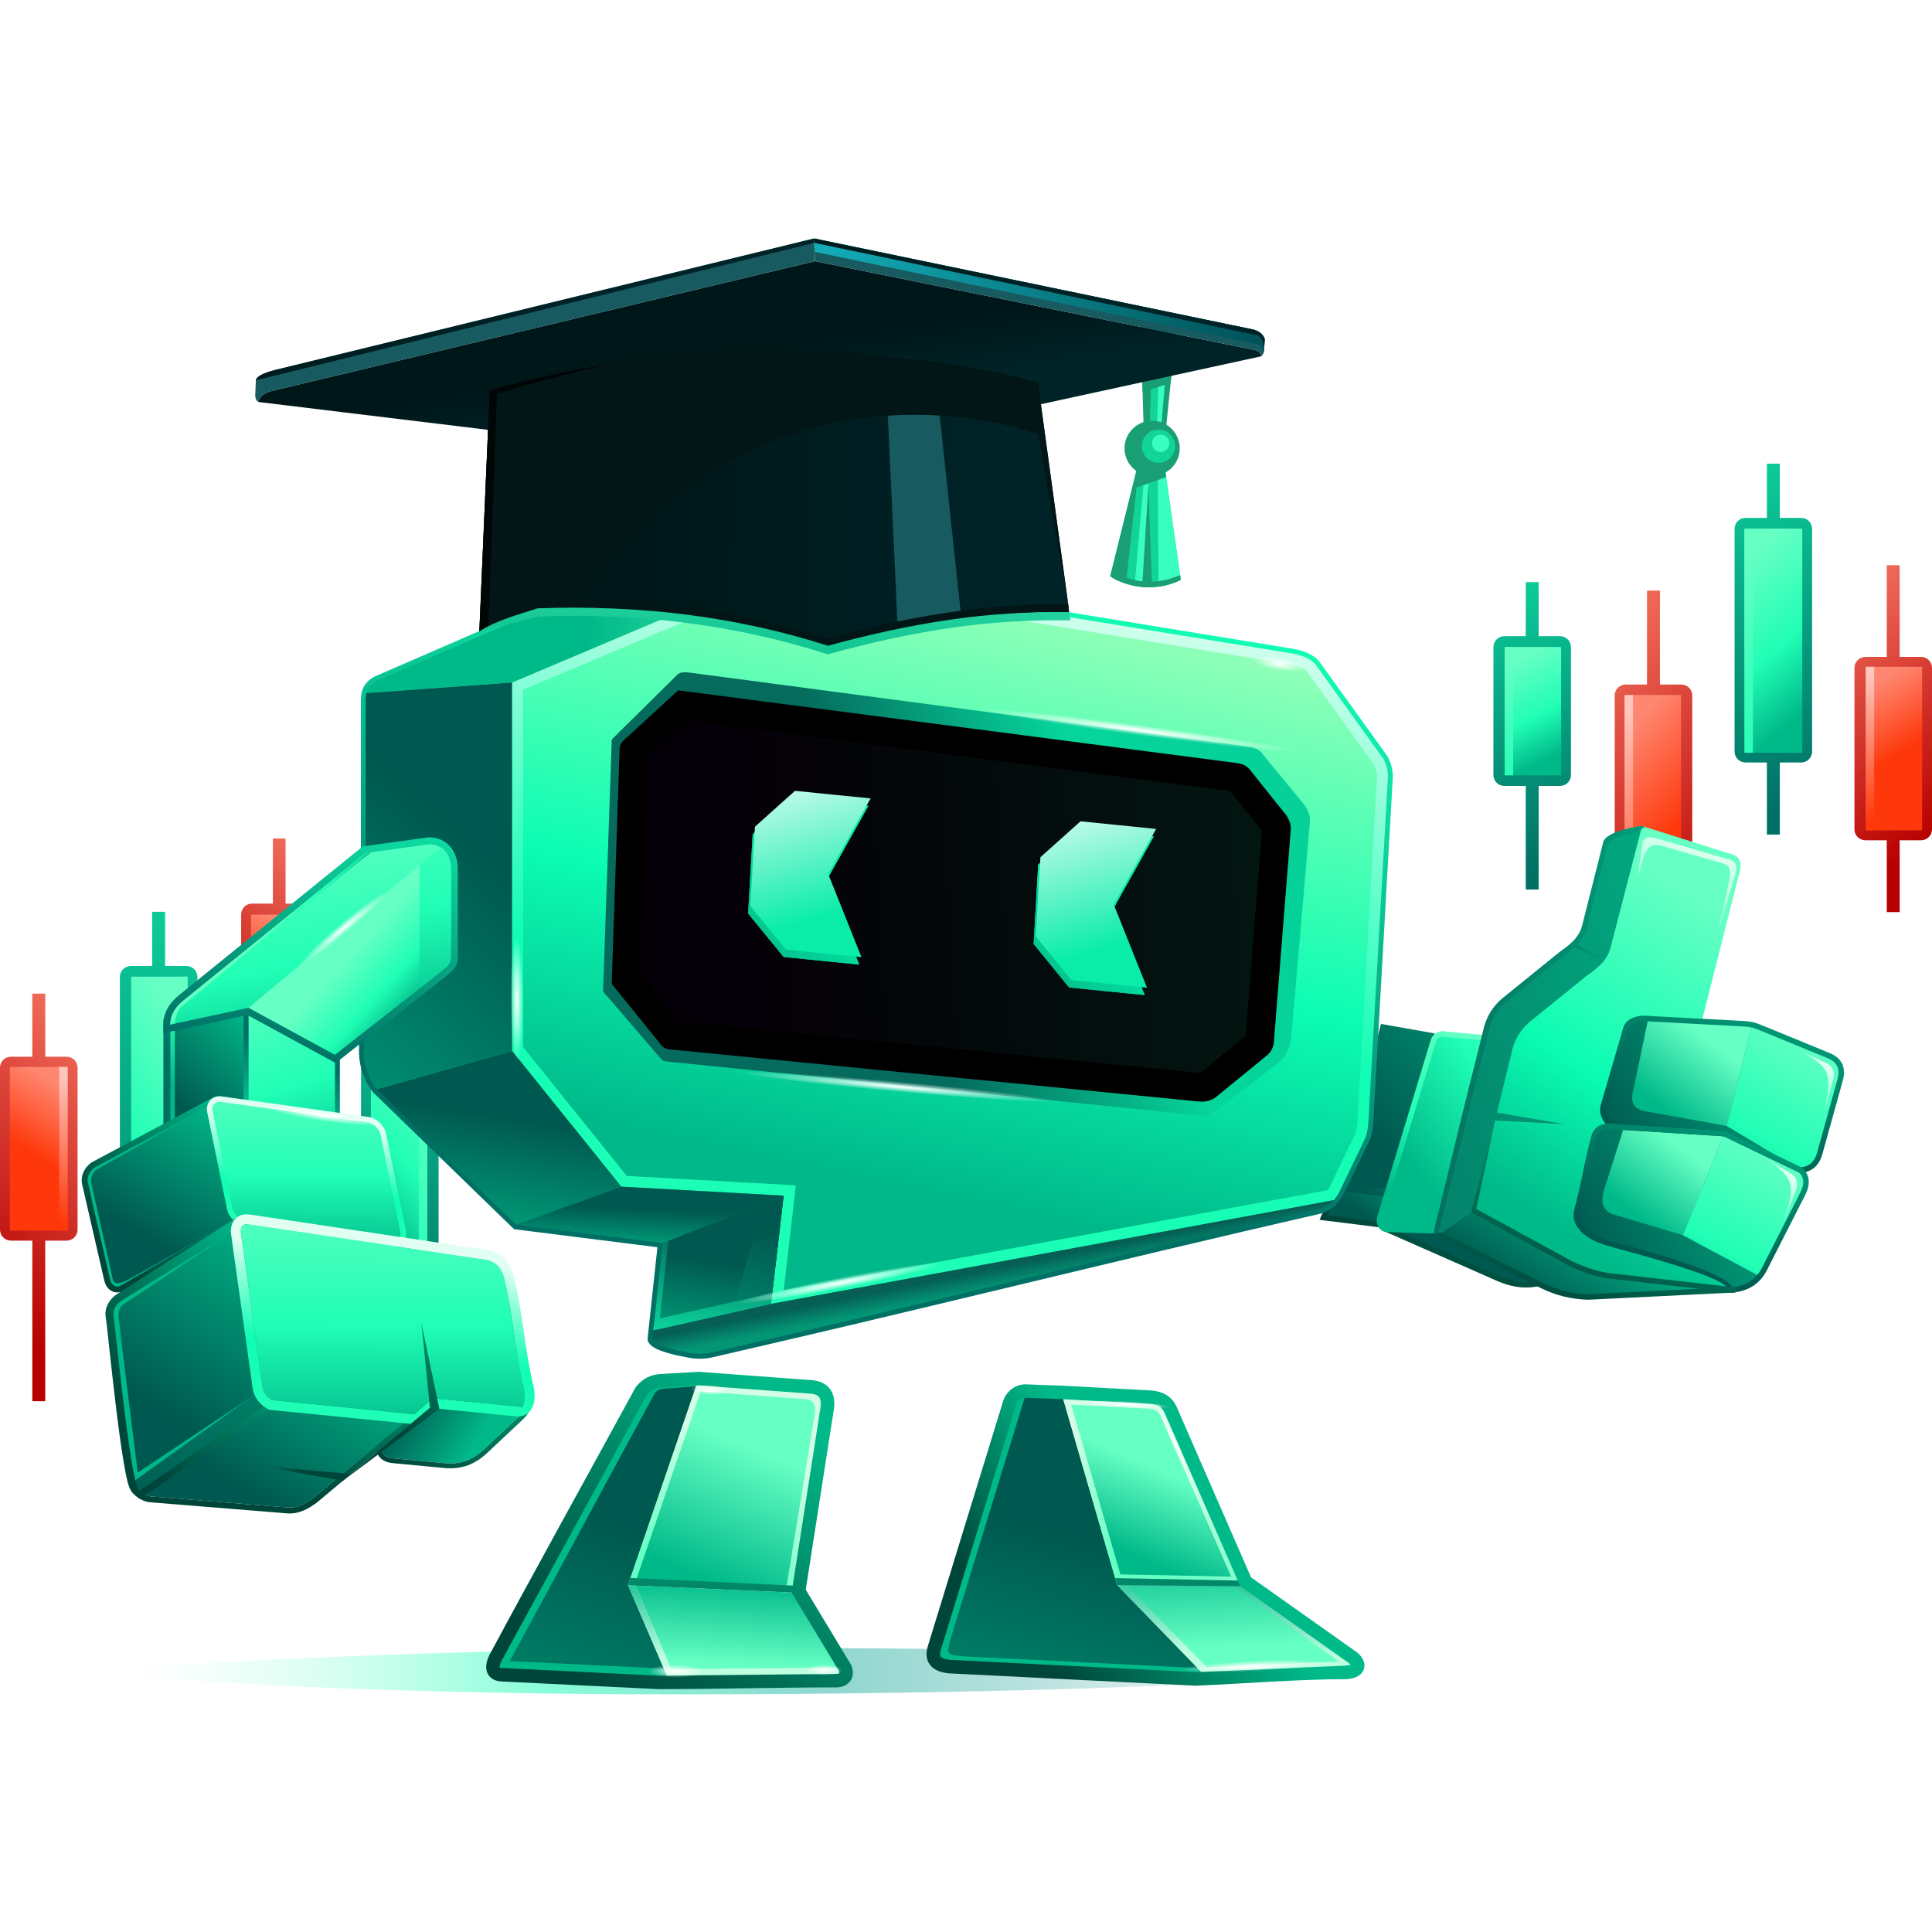<svg width="1000" height="1000" viewBox="0 0 1000 1000" fill="none" xmlns="http://www.w3.org/2000/svg">
<g clip-path="url(#clip0_238_4846)">
<path fill-rule="evenodd" clip-rule="evenodd" d="M976.586 434.924V472.117H983.27V434.924H994.338C997.449 434.924 1000 432.388 1000 429.277V345.652C1000 342.55 997.459 340.005 994.338 340.005H983.27V292.555H976.586V340.005H965.518C962.407 340.005 959.855 342.54 959.855 345.652V429.277C959.855 432.379 962.397 434.924 965.518 434.924H976.586Z" fill="url(#paint0_linear_238_4846)"/>
<path fill-rule="evenodd" clip-rule="evenodd" d="M994.63 345.11C994.764 345.11 994.888 345.236 994.888 345.371V429.52C994.888 429.656 994.764 429.781 994.63 429.781H965.95C965.816 429.781 965.691 429.656 965.691 429.52V345.371C965.691 345.236 965.816 345.11 965.95 345.11H994.63Z" fill="url(#paint1_linear_238_4846)"/>
<path fill-rule="evenodd" clip-rule="evenodd" d="M970.071 429.781H965.952C965.817 429.781 965.691 429.656 965.691 429.52V345.371C965.691 345.235 965.817 345.11 965.952 345.11H970.071V429.781Z" fill="url(#paint2_linear_238_4846)"/>
<path fill-rule="evenodd" clip-rule="evenodd" d="M914.539 394.658V431.971H921.224V394.658H932.291C935.402 394.658 937.955 392.114 937.955 388.993V273.71C937.955 270.598 935.412 268.045 932.291 268.045H921.224V240H914.539V268.045H903.472C900.361 268.045 897.809 270.589 897.809 273.71V388.993C897.809 392.104 900.351 394.658 903.472 394.658H914.539Z" fill="url(#paint3_linear_238_4846)"/>
<path fill-rule="evenodd" clip-rule="evenodd" d="M852.487 514.37V551.679H859.181V514.37H870.248C873.359 514.37 875.912 511.827 875.912 508.706V359.984C875.912 356.873 873.369 354.32 870.248 354.32H859.181V305.693H852.487V354.32H841.429C838.318 354.32 835.766 356.863 835.766 359.984V508.706C835.766 511.818 838.308 514.37 841.429 514.37H852.487Z" fill="url(#paint4_linear_238_4846)"/>
<path fill-rule="evenodd" clip-rule="evenodd" d="M789.723 406.795V460.438H796.407V406.795H807.475C810.586 406.795 813.138 404.258 813.138 401.145V334.934C813.138 331.83 810.595 329.284 807.475 329.284H796.407V301.314H789.723V329.284H778.656C775.545 329.284 772.992 331.82 772.992 334.934V401.145C772.992 404.248 775.535 406.795 778.656 406.795H789.723Z" fill="url(#paint5_linear_238_4846)"/>
<path fill-rule="evenodd" clip-rule="evenodd" d="M932.584 273.577C932.721 273.577 932.849 273.702 932.849 273.837V389.374C932.849 389.509 932.721 389.635 932.584 389.635H903.187C903.05 389.635 902.922 389.509 902.922 389.374V273.837C902.922 273.702 903.05 273.577 903.187 273.577H932.584Z" fill="url(#paint6_linear_238_4846)"/>
<path fill-rule="evenodd" clip-rule="evenodd" d="M869.813 359.708C869.947 359.708 870.072 359.833 870.072 359.968V508.354C870.072 508.489 869.947 508.614 869.813 508.614H841.134C841 508.614 840.875 508.489 840.875 508.354V359.968C840.875 359.833 841 359.708 841.134 359.708H869.813Z" fill="url(#paint7_linear_238_4846)"/>
<path fill-rule="evenodd" clip-rule="evenodd" d="M807.77 334.891C807.904 334.891 808.029 335.015 808.029 335.149V401.056C808.029 401.19 807.904 401.314 807.77 401.314H779.091C778.957 401.314 778.832 401.19 778.832 401.056V335.149C778.832 335.015 778.957 334.891 779.091 334.891H807.77Z" fill="url(#paint8_linear_238_4846)"/>
<path fill-rule="evenodd" clip-rule="evenodd" d="M907.301 389.635H903.182C903.047 389.635 902.922 389.509 902.922 389.374V273.837C902.922 273.702 903.047 273.577 903.182 273.577H907.301V389.635Z" fill="url(#paint9_linear_238_4846)"/>
<path fill-rule="evenodd" clip-rule="evenodd" d="M845.255 508.614H841.135C841 508.614 840.875 508.489 840.875 508.354V359.968C840.875 359.833 841 359.708 841.135 359.708H845.255V508.614Z" fill="url(#paint10_linear_238_4846)"/>
<path fill-rule="evenodd" clip-rule="evenodd" d="M783.212 401.314H779.093C778.957 401.314 778.832 401.19 778.832 401.056V335.149C778.832 335.015 778.957 334.891 779.093 334.891H783.212V401.314Z" fill="url(#paint11_linear_238_4846)"/>
<path fill-rule="evenodd" clip-rule="evenodd" d="M23.415 642.148V725.241H16.731V642.148H5.664C2.553 642.148 0 639.605 0 636.485V552.622C0 549.511 2.543 546.959 5.664 546.959H16.731V514.292H23.415V546.959H34.483C37.594 546.959 40.146 549.501 40.146 552.622V636.485C40.146 639.596 37.603 642.148 34.483 642.148H23.415Z" fill="url(#paint12_linear_238_4846)"/>
<path fill-rule="evenodd" clip-rule="evenodd" d="M5.375 552.248C5.237 552.248 5.109 552.374 5.109 552.509V636.659C5.109 636.794 5.237 636.92 5.375 636.92H34.771C34.909 636.92 35.036 636.794 35.036 636.659V552.509C35.036 552.374 34.909 552.248 34.771 552.248H5.375Z" fill="url(#paint13_linear_238_4846)"/>
<path fill-rule="evenodd" clip-rule="evenodd" d="M30.656 636.92H34.775C34.91 636.92 35.036 636.794 35.036 636.659V552.509C35.036 552.374 34.91 552.248 34.775 552.248H30.656V636.92Z" fill="url(#paint14_linear_238_4846)"/>
<path fill-rule="evenodd" clip-rule="evenodd" d="M85.458 701.844V760.277H78.774V701.844H67.706C64.595 701.844 62.043 699.299 62.043 696.177V505.678C62.043 502.565 64.586 500.011 67.706 500.011H78.774V471.956H85.458V500.011H96.525C99.636 500.011 102.189 502.556 102.189 505.678V696.177C102.189 699.29 99.646 701.844 96.525 701.844H85.458Z" fill="url(#paint15_linear_238_4846)"/>
<path fill-rule="evenodd" clip-rule="evenodd" d="M147.81 566.027V603.343H141.247V566.027H130.381C127.326 566.027 124.82 563.483 124.82 560.362V473.378C124.82 470.266 127.317 467.713 130.381 467.713H141.247V434H147.81V467.713H158.676C161.73 467.713 164.236 470.256 164.236 473.378V560.362C164.236 563.474 161.74 566.027 158.676 566.027H147.81Z" fill="url(#paint16_linear_238_4846)"/>
<path fill-rule="evenodd" clip-rule="evenodd" d="M210.279 667.942V721.591H203.594V667.942H192.527C189.416 667.942 186.863 665.405 186.863 662.291V521.638C186.863 518.534 189.406 515.988 192.527 515.988H203.594V488.015H210.279V515.988H221.346C224.457 515.988 227.009 518.525 227.009 521.638V662.291C227.009 665.395 224.466 667.942 221.346 667.942H210.279Z" fill="url(#paint17_linear_238_4846)"/>
<path fill-rule="evenodd" clip-rule="evenodd" d="M68.142 505.533C68.007 505.533 67.883 505.658 67.883 505.793V695.785C67.883 695.919 68.007 696.044 68.142 696.044H96.821C96.955 696.044 97.08 695.919 97.08 695.785V505.793C97.08 505.658 96.955 505.533 96.821 505.533H68.142Z" fill="url(#paint18_linear_238_4846)"/>
<path fill-rule="evenodd" clip-rule="evenodd" d="M130.185 473.416C130.05 473.416 129.926 473.54 129.926 473.674V560.019C129.926 560.153 130.05 560.277 130.185 560.277H158.864C158.998 560.277 159.123 560.153 159.123 560.019V473.674C159.123 473.54 158.998 473.416 158.864 473.416H130.185Z" fill="url(#paint19_linear_238_4846)"/>
<path fill-rule="evenodd" clip-rule="evenodd" d="M192.228 520.861C192.093 520.861 191.969 520.987 191.969 521.122V662.207C191.969 662.342 192.093 662.467 192.228 662.467H220.907C221.041 662.467 221.166 662.342 221.166 662.207V521.122C221.166 520.987 221.041 520.861 220.907 520.861H192.228Z" fill="url(#paint20_linear_238_4846)"/>
<path fill-rule="evenodd" clip-rule="evenodd" d="M92.699 696.044H96.818C96.953 696.044 97.079 695.919 97.079 695.785V505.793C97.079 505.658 96.953 505.533 96.818 505.533H92.699V696.044Z" fill="url(#paint21_linear_238_4846)"/>
<path fill-rule="evenodd" clip-rule="evenodd" d="M154.746 560.277H158.865C159 560.277 159.126 560.153 159.126 560.019V473.674C159.126 473.54 159 473.416 158.865 473.416H154.746V560.277Z" fill="url(#paint22_linear_238_4846)"/>
<path fill-rule="evenodd" clip-rule="evenodd" d="M216.789 662.467H220.908C221.043 662.467 221.169 662.342 221.169 662.207V521.122C221.169 520.987 221.043 520.861 220.908 520.861H216.789V662.467Z" fill="url(#paint23_linear_238_4846)"/>
<path fill-rule="evenodd" clip-rule="evenodd" d="M728.272 615.791L722.524 636.332L682.999 631.381L691.803 611.303L728.272 615.791Z" fill="url(#paint24_linear_238_4846)"/>
<path fill-rule="evenodd" clip-rule="evenodd" d="M724.576 618.253L693.585 614.435L687.191 629.004L720.403 633.16L724.576 618.253Z" fill="url(#paint25_linear_238_4846)"/>
<path fill-rule="evenodd" clip-rule="evenodd" d="M742.597 534.892L714.773 529.992L693.587 614.435L724.579 618.252L742.597 534.892Z" fill="url(#paint26_linear_238_4846)"/>
<path fill-rule="evenodd" clip-rule="evenodd" d="M724.269 620.521L693.315 616.413L693.849 612.454L724.793 616.559L724.269 620.521Z" fill="url(#paint27_linear_238_4846)"/>
<path fill-rule="evenodd" clip-rule="evenodd" d="M717.706 636.267C732.175 642.612 760.537 655.166 775.005 661.511C783.286 665.271 790.756 665.781 797.657 663.979C808.693 660.779 819.73 657.579 830.766 654.38C825.461 615.811 802.375 585.231 797.07 546.661C789.772 543.741 782.474 540.82 775.176 537.9C754.722 575.431 738.159 598.746 717.706 636.267Z" fill="url(#paint28_linear_238_4846)"/>
<path fill-rule="evenodd" clip-rule="evenodd" d="M719.684 635.597L775.565 660.224L775.582 660.239C779.576 662.048 783.369 663.076 786.99 663.445C790.572 663.803 793.985 663.493 797.265 662.649L829.192 653.39L795.778 547.708L775.818 539.725L719.684 635.597ZM774.442 662.809L715.729 636.94C736.634 598.599 753.64 574.462 774.542 536.131C782.484 539.311 790.419 542.478 798.361 545.658C803.773 584.899 826.943 616.155 832.333 655.401L798.051 665.343L798.017 665.354C794.408 666.305 790.648 666.634 786.709 666.25C782.795 665.853 778.722 664.748 774.442 662.809Z" fill="url(#paint29_linear_238_4846)"/>
<path fill-rule="evenodd" clip-rule="evenodd" d="M748.239 535.306L774.635 537.731C777.427 537.988 778.908 541.286 778.102 543.968L751.063 633.579C750.257 636.261 747.509 637.209 744.692 637.122L717.719 636.271C714.902 636.184 713.446 632.717 714.253 630.035L741.877 538.852C742.674 536.168 745.447 535.05 748.239 535.306Z" fill="url(#paint30_linear_238_4846)"/>
<path fill-rule="evenodd" clip-rule="evenodd" d="M748.609 533.946L775.006 536.371L775.022 536.386L775.148 536.421C776.815 536.919 778.137 538.037 778.923 539.445C779.707 540.862 779.958 542.558 779.498 544.237L779.483 544.253C769.536 578.927 762.711 599.391 752.401 633.987C751.911 635.626 750.884 636.765 749.553 637.5L749.55 637.509C748.133 638.293 746.379 638.601 744.622 638.545L717.649 637.693C717.228 637.682 716.831 637.615 716.458 637.502C715.154 637.114 714.148 636.206 713.492 635.042C712.885 633.963 712.57 632.654 712.604 631.356C712.619 630.77 712.714 630.194 712.877 629.638L740.501 538.456C741.012 536.74 742.176 535.368 743.642 534.556C745.12 533.738 746.883 533.474 748.609 533.946ZM774.261 539.091L747.862 536.676C746.878 536.407 745.87 536.566 745.028 537.03C744.183 537.504 743.503 538.282 743.217 539.251L715.593 630.433C715.494 630.758 715.443 631.097 715.43 631.446C715.406 632.217 715.595 633.005 715.949 633.641C716.264 634.194 716.709 634.616 717.253 634.786C717.407 634.828 717.574 634.863 717.739 634.867L744.711 635.718C745.977 635.754 747.223 635.556 748.167 635.026C748.876 634.629 749.423 634.033 749.678 633.179L776.75 543.484L776.74 543.482C776.999 542.536 776.855 541.585 776.426 540.804C775.987 540.02 775.256 539.395 774.326 539.119L774.261 539.091Z" fill="url(#paint31_linear_238_4846)"/>
<path fill-rule="evenodd" clip-rule="evenodd" d="M880.82 528.676C885.57 509.924 891.182 487.791 895.932 469.039C897.45 463.037 898.976 457.047 900.494 451.045C901.523 446.983 900.912 443.27 895.793 441.972L849.935 427.543C849.545 427.415 832.746 430.23 831.6 434.758C827.511 450.87 824.394 463.205 820.305 479.317C818.864 484.998 815.297 488.936 808.032 493.925C798.801 501.403 789.571 508.871 780.339 516.349C774.7 520.549 770.612 526.169 768.993 534.052C758.623 574.966 753.178 597.508 742.808 638.422L798.002 665.37C805.888 669.208 813.179 671.018 821.988 671.335L895.473 667.707C903.459 668.079 909.797 664.277 911.365 658.019L941.44 555.647L880.82 528.676Z" fill="url(#paint32_linear_238_4846)"/>
<path fill-rule="evenodd" clip-rule="evenodd" d="M745.065 629.491C744.339 632.371 743.745 635.412 742.966 638.486L798.016 665.353C805.902 669.192 813.193 671.001 822.002 671.318L895.487 667.691C896.183 667.725 896.867 667.726 897.53 667.69L894.123 667.296L835.424 660.653C828.134 660.016 820.484 657.548 813.321 654.209L762.333 626.898L753.292 621.292L745.065 629.491Z" fill="url(#paint33_linear_238_4846)"/>
<path fill-rule="evenodd" clip-rule="evenodd" d="M849.939 427.534C849.549 427.406 832.75 430.221 831.604 434.749C827.515 450.861 824.398 463.195 820.309 479.308C818.868 484.989 815.301 488.927 808.036 493.916C798.804 501.394 789.575 508.862 780.343 516.34C774.704 520.54 770.615 526.16 768.997 534.042C758.664 574.821 753.267 597.833 742.968 638.486L746.259 638.091L762.32 626.915L773.872 579.979L809.514 581.805L774.833 575.899L782.332 545.095C783.95 537.213 788.039 531.593 793.678 527.393C802.91 519.915 812.139 512.447 821.371 504.969C828.646 499.982 832.212 496.044 833.644 490.36L849.939 427.534Z" fill="url(#paint34_linear_238_4846)"/>
<path fill-rule="evenodd" clip-rule="evenodd" d="M849.945 427.596L851.285 427.963L847.685 430.586C846.184 430.88 843.741 431.435 841.156 432.168C837.177 433.298 833.125 434.843 832.613 436.486C828.363 450.573 825.334 465.234 821.673 479.67C820.897 482.733 819.559 485.312 817.424 487.807C817.118 488.169 816.78 488.532 816.442 488.896L829.264 496.708L814.699 490.565C813.066 492.026 811.136 493.509 808.852 495.071L781.186 517.472C778.493 519.472 776.182 521.815 774.345 524.588C772.507 527.361 771.15 530.577 770.383 534.327L770.364 534.395C765.195 554.794 761.254 570.781 757.314 586.768C753.075 603.959 748.819 621.134 744.471 638.306L742.97 638.486L741.799 638.445C746.924 618.21 750.649 601.988 754.568 586.078C758.496 570.14 762.426 554.192 767.608 533.744C768.457 529.622 769.954 526.082 771.975 523.017C773.991 519.971 776.53 517.4 779.473 515.209L807.23 492.74C810.768 490.308 813.389 488.154 815.28 485.944L815.282 485.935C817.116 483.782 818.274 481.559 818.938 478.942L829.862 435.816L829.915 435.623C830.797 432.816 835.673 430.761 840.385 429.417C844.938 428.123 849.619 427.497 849.909 427.576L849.945 427.596Z" fill="url(#paint35_linear_238_4846)"/>
<path fill-rule="evenodd" clip-rule="evenodd" d="M931.901 605.653C937.388 605.227 940.306 602.106 941.763 597.466C945.283 584.796 948.803 572.126 952.323 559.456C954.313 552.867 952.103 548.592 946.283 546.294C935.427 541.829 924.571 537.365 913.714 532.9C907.134 530.197 906.828 530.103 899.717 529.721L851.371 527.146C847.216 527.025 842.752 528.561 841.578 532.241C837.478 546.463 833.883 558.574 829.783 572.796C829.066 576.436 831.135 581.377 835.365 582.929L836.119 583.167L892.564 586.757L931.901 605.653Z" fill="url(#paint36_linear_238_4846)"/>
<path fill-rule="evenodd" clip-rule="evenodd" d="M906.906 530.445C905.12 530.039 903.267 529.916 899.709 529.73L853.111 527.249L845.19 565.163C843.714 571.767 846.765 574.293 851.627 575.167L893.705 582.798L906.906 530.445Z" fill="url(#paint37_linear_238_4846)"/>
<path fill-rule="evenodd" clip-rule="evenodd" d="M931.902 605.653C937.389 605.226 940.306 602.106 941.763 597.466C945.283 584.796 948.803 572.125 952.323 559.455C954.314 552.867 952.104 548.592 946.284 546.294C935.428 541.829 924.571 537.364 913.715 532.9C910.426 531.543 908.7 530.843 906.914 530.437L893.713 582.789L931.902 605.653Z" fill="url(#paint38_linear_238_4846)"/>
<path fill-rule="evenodd" clip-rule="evenodd" d="M895.479 667.688C902.964 667.311 909.008 664.435 912.841 657.666C919.563 644.473 926.285 631.279 933.006 618.086C935.876 612.526 935.155 608.534 931.9 605.653L892.553 586.754L836.108 583.164C831.056 582.341 826.328 583.1 824.883 588.873L816.229 626.244C814.055 633.922 821.435 640.442 832.947 643.573C840.911 645.991 897.161 660.03 895.479 667.688ZM835.364 582.929L836.118 583.167C835.855 583.105 835.607 583.027 835.364 582.929Z" fill="url(#paint39_linear_238_4846)"/>
<path fill-rule="evenodd" clip-rule="evenodd" d="M892.554 586.754L840.584 583.445L830.501 615.169C828.15 622.166 829.629 626.573 834.79 628.473L871.011 639.321L892.554 586.754Z" fill="url(#paint40_linear_238_4846)"/>
<path fill-rule="evenodd" clip-rule="evenodd" d="M910.842 660.613C911.561 659.731 912.232 658.754 912.841 657.666C919.563 644.473 926.285 631.279 933.007 618.086C935.876 612.526 935.155 608.534 931.9 605.653L892.554 586.754L871.008 639.331L910.842 660.613Z" fill="url(#paint41_linear_238_4846)"/>
<path fill-rule="evenodd" clip-rule="evenodd" d="M932.162 604.21C934.391 603.98 936.101 603.225 937.4 602.077C938.796 600.842 939.754 599.124 940.406 597.042L950.961 559.051C951.849 556.111 951.827 553.731 950.946 551.872C950.08 550.038 948.33 548.627 945.757 547.611L913.169 534.212C909.935 532.881 908.245 532.2 906.587 531.819C904.929 531.438 903.124 531.327 899.639 531.141L851.294 528.565C849.299 528.506 847.25 528.868 845.63 529.711C844.349 530.376 843.345 531.356 842.923 532.671C840.87 539.791 838.951 546.347 837.029 552.913C835.11 559.469 833.189 566.035 831.154 573.088C830.842 574.682 831.188 576.601 832.102 578.262C832.911 579.738 834.176 580.986 835.834 581.595L836.36 581.76L892.906 585.357L932.162 604.21ZM939.287 604.201C937.468 605.808 935.095 606.827 932.013 607.062L931.632 607.092L892.194 588.148L835.861 584.568C835.535 584.468 835.203 584.357 834.875 584.267C832.529 583.407 830.753 581.676 829.631 579.638C828.4 577.393 827.949 574.761 828.384 572.527L828.416 572.411C830.471 565.28 832.396 558.705 834.32 552.13C836.25 545.535 838.176 538.95 840.221 531.859L840.232 531.82C840.9 529.722 842.413 528.208 844.325 527.207C846.404 526.128 848.966 525.668 851.415 525.737L851.446 525.735L899.792 528.311C903.41 528.503 905.304 528.627 907.228 529.06C909.139 529.501 910.904 530.212 914.251 531.584L946.82 544.978C950.054 546.268 952.32 548.143 953.508 550.656C954.69 553.156 954.778 556.208 953.675 559.856L943.11 597.886C942.303 600.454 941.081 602.608 939.287 604.201Z" fill="url(#paint42_linear_238_4846)"/>
<path fill-rule="evenodd" clip-rule="evenodd" d="M896.551 666.199C899.621 665.93 902.418 665.181 904.84 663.833C907.539 662.343 909.821 660.106 911.603 656.965L931.743 617.44C933.046 614.914 933.542 612.8 933.344 611.025C933.166 609.4 932.382 608.024 931.088 606.841L892.181 588.156L835.93 584.577L835.869 584.571C833.578 584.193 831.385 584.173 829.672 584.865C828.085 585.509 826.853 586.831 826.254 589.207C823.434 601.405 820.858 614.79 817.558 626.733C816.689 629.947 817.81 632.97 820.373 635.538C823.131 638.304 827.495 640.577 832.848 642.084L833.359 642.224C834.528 642.575 836.705 643.181 839.579 643.968C855.609 648.356 892.545 658.487 896.551 666.199ZM906.214 666.314C903.087 668.04 899.502 668.904 895.548 669.107L893.707 669.204L894.108 667.396C895.261 662.165 855.383 651.228 838.851 646.703C835.929 645.903 833.72 645.298 832.554 644.938L832.1 644.814C826.269 643.165 821.473 640.65 818.383 637.544C815.096 634.249 813.68 630.295 814.848 625.991C818.227 613.873 820.193 600.705 823.523 588.542C824.367 585.155 826.225 583.217 828.626 582.246C830.727 581.39 833.21 581.334 835.747 581.686L835.783 581.593L836.375 581.775L892.922 585.373C906.182 591.739 919.436 598.125 932.698 604.482L932.841 604.604C934.725 606.281 935.886 608.289 936.155 610.716C936.419 613.048 935.835 615.709 934.269 618.743L914.078 658.378C912.023 661.984 909.365 664.574 906.214 666.314Z" fill="url(#paint43_linear_238_4846)"/>
<path fill-rule="evenodd" clip-rule="evenodd" d="M889.308 482.446L895.173 455.001C896.743 447.634 893.085 447.286 889.65 446.314C879.559 443.448 860.593 437.967 860.593 437.967C856.561 436.863 852.574 436.58 850.335 444.76C848.097 452.939 847.516 455.061 847.516 455.061L850.13 436.419C850.13 436.419 850.537 432.093 856.758 433.796C862.979 435.499 892.914 444.315 895.595 445.049C898.276 445.783 899.5 447.829 898.114 452.892C896.727 457.956 889.308 482.446 889.308 482.446Z" fill="url(#paint44_linear_238_4846)"/>
<path fill-rule="evenodd" clip-rule="evenodd" d="M932.953 544.625L945.814 550.478C945.814 550.478 950.535 552.548 948.753 559.058C946.971 565.569 944.238 575.551 944.238 575.551C947.591 558.605 949.202 553.064 932.953 544.625Z" fill="url(#paint45_linear_238_4846)"/>
<path fill-rule="evenodd" clip-rule="evenodd" d="M746.262 638.081L798.635 664.082C802.497 665.958 806.205 667.335 810.009 668.284C813.795 669.226 817.706 669.748 822.009 669.899L879.487 667.064L835.278 662.064C831.695 661.747 828.041 661.006 824.401 659.947C820.436 658.79 816.499 657.266 812.719 655.506L763.053 628.401C761.968 627.783 761.515 626.974 761.785 625.949L773.874 579.97L764.133 625.742L813.928 652.944C817.607 654.656 821.402 656.13 825.184 657.238C828.66 658.252 832.138 658.955 835.539 659.254L894.168 665.888L894.289 665.9L897.696 666.294C898.369 666.374 898.909 666.937 898.945 667.641C898.981 668.419 898.374 669.082 897.597 669.118C897.262 669.13 896.895 669.144 896.512 669.142C896.17 669.142 895.831 669.132 895.513 669.118L822.132 672.742C822.079 672.749 822.016 672.752 821.955 672.746C817.468 672.586 813.347 672.038 809.318 671.039C805.308 670.045 801.422 668.597 797.397 666.635L742.965 638.496L746.262 638.081Z" fill="url(#paint46_linear_238_4846)"/>
<path fill-rule="evenodd" clip-rule="evenodd" d="M915.156 600.468L927.353 607.611C927.353 607.611 931.84 610.156 929.394 616.444C926.956 622.733 923.215 632.388 923.215 632.388C928.285 615.871 930.452 610.533 915.156 600.468Z" fill="url(#paint47_linear_238_4846)"/>
<path fill-rule="evenodd" clip-rule="evenodd" d="M197.562 744.11C197.562 744.11 194.242 753.94 203.372 754.81L230.042 757.33C237.802 758.06 244.312 756.2 251.042 749.68L268.292 733.5C273.022 729.21 274.662 723.89 273.392 717.6C268.992 699.55 265.382 679.99 260.982 661.94C259.292 655.18 255.572 652.79 251.082 652.04L129.242 633.84C128.452 633.77 127.172 633.58 126.442 633.87C125.022 634.45 124.422 636.04 124.732 638.21L135.912 718.08C136.282 720.72 138.502 723.36 140.872 724.68C165.422 727.12 189.982 729.56 214.532 732C203.112 741.42 208.962 734.67 197.562 744.11Z" fill="url(#paint48_linear_238_4846)"/>
<path fill-rule="evenodd" clip-rule="evenodd" d="M208.29 733.89C185.73 731.65 163.16 729.41 140.601 727.16L140.081 727.11L139.631 726.86C136.621 725.18 133.901 721.9 133.411 718.42L122.23 638.55C121.83 635.72 122.61 632.71 125.48 631.55C126.76 631.03 128.13 631.22 129.46 631.35L129.53 631.36L251.48 649.58C258.14 650.69 261.8 654.84 263.4 661.35C267.99 680.04 271.26 698.33 275.81 717.01L275.82 717.06L275.83 717.11C277.26 724.23 275.36 730.46 270.02 735.3L252.77 751.48C246.08 757.96 239.03 760.7 229.79 759.82L203.12 757.3C198.44 756.86 195.12 754.23 194.54 749.46C194.31 747.55 194.56 745.15 195.18 743.31L195.41 742.63L195.96 742.18C205.82 734.02 198.43 742.05 208.29 733.89ZM197.56 744.11C197.56 744.11 194.24 753.94 203.37 754.81L230.04 757.33C237.8 758.06 244.31 756.2 251.04 749.68L268.29 733.5C273.02 729.21 274.66 723.89 273.39 717.6C268.99 699.55 265.38 679.99 260.98 661.94C259.29 655.18 255.57 652.79 251.08 652.04L129.24 633.84C128.45 633.77 127.17 633.58 126.44 633.87C125.02 634.45 124.42 636.04 124.73 638.21L135.911 718.08C136.281 720.72 138.501 723.36 140.871 724.68C165.42 727.12 189.98 729.56 214.53 732C203.11 741.42 208.96 734.67 197.56 744.11Z" fill="url(#paint49_linear_238_4846)"/>
<path fill-rule="evenodd" clip-rule="evenodd" d="M77.36 777.53C74.44 777.15 71.88 775.86 69.88 773.69L69.59 773.37L72.13 771.62C73.52 773.13 75.36 774.18 77.75 774.49L149.1 780.28C153.52 780.55 157.48 778.76 162.3 775.18L217.59 729.22L222.52 728.7L164.25 777.54L164.19 777.59L164.13 777.64C159.59 781.01 154.74 783.69 148.92 783.34H148.86L77.43 777.55L77.36 777.53Z" fill="url(#paint50_linear_238_4846)"/>
<path fill-rule="evenodd" clip-rule="evenodd" d="M396.711 853C567.201 853 694.75 858.37 681.6 865C668.45 871.63 519.581 877 349.091 877C178.601 877 58.41 868.34 64.201 865C69.99 861.66 226.221 853 396.711 853Z" fill="url(#paint51_linear_238_4846)"/>
<path fill-rule="evenodd" clip-rule="evenodd" d="M343.022 643.38C341.222 660.13 339.492 676.2 337.692 692.95C337.572 695.61 346.212 697.94 349.692 698.8C351.892 699.25 354.092 699.7 356.292 700.15C359.892 700.9 363.542 700.95 367.242 700.3C474.842 675.65 575.842 650.25 683.442 625.6C688.372 624.08 691.582 620.45 693.642 616.15C697.992 607.1 702.342 598.05 706.692 589C707.822 586.12 708.182 582.56 708.342 579.55C711.692 520.45 715.042 461.35 718.392 402.25C718.502 399.17 717.602 395.45 715.842 392.5C704.192 376.3 692.542 360.1 680.892 343.9C678.392 340.86 673.262 338.92 668.592 338.2C622.562 330.7 576.542 323.2 530.512 315.7C531.612 292.86 532.712 270.02 533.802 247.19C534.192 240.08 532.152 239.31 526.912 239.68C495.862 242.43 464.192 246.07 433.142 248.82C353.742 283.25 274.732 317.84 195.332 352.26C191.322 354.17 189.342 357.3 189.262 361.78C189.262 395.16 189.262 428.53 189.262 461.91C189.262 495.29 188.282 543.77 188.282 543.77C188.212 552.19 191.392 559.28 195.032 563.79L267.182 633.84L343.022 643.38Z" fill="url(#paint52_linear_238_4846)"/>
<path fill-rule="evenodd" clip-rule="evenodd" d="M345.5 643.64L340.19 693.06C340.29 693.12 341.65 693.59 343.26 694.23C345.67 695.19 348.6 695.96 350.29 696.37L356.79 697.7C358.44 698.04 360.1 698.23 361.76 698.25C363.4 698.27 365.09 698.13 366.81 697.83C421.02 685.41 472.889 672.96 524.759 660.52C577.119 647.96 629.49 635.39 682.8 623.18C684.7 622.58 686.289 621.6 687.619 620.37C689.189 618.92 690.419 617.08 691.389 615.07L704.37 588.06C704.85 586.82 705.18 585.4 705.41 583.93C705.65 582.35 705.78 580.81 705.85 579.41L715.9 402.1C715.94 400.78 715.76 399.31 715.38 397.84C715.01 396.44 714.46 395.06 713.74 393.84L678.92 345.42C678.01 344.33 676.59 343.39 674.92 342.63C672.86 341.68 670.48 341.02 668.21 340.67L668.18 340.66L527.91 317.8C529.01 294.97 531.31 269.59 531.31 247.06C531.46 244.31 531.29 242.93 530.78 242.45H530.77C530.32 242.03 529.029 242.03 527.079 242.16V242.15C511.799 243.51 496.03 245.11 480.27 246.72C464.82 248.29 449.37 249.87 433.76 251.26C396.14 267.57 355.68 285.2 315.23 302.82C276.63 319.64 238.02 336.46 196.39 354.51C194.83 355.25 193.68 356.21 192.93 357.39C192.18 358.57 191.79 360.03 191.75 361.78H191.76V461.91C191.76 494.85 190.78 543.68 190.78 543.82C190.75 547.39 191.36 550.71 192.36 553.65C193.5 557.02 195.14 559.9 196.89 562.12L268.32 631.47L345.76 641.2L345.5 643.64ZM335.21 692.69L340.28 645.56L266.06 636.23C241.77 612.65 217.5 589.05 193.19 565.48L193.1 565.36C190.98 562.72 189 559.27 187.64 555.24C186.48 551.81 185.78 547.94 185.81 543.76V543.73C185.81 543.59 186.78 495.73 186.78 461.92V361.79L186.79 361.74C186.84 359.03 187.48 356.69 188.74 354.72C190 352.73 191.85 351.17 194.29 350.01L194.37 349.98C232.11 333.62 272.69 315.94 313.26 298.26C351.89 281.43 390.5 264.61 432.17 246.54L432.54 246.38L432.94 246.34C448.24 244.98 464.019 243.38 479.799 241.77C495.379 240.18 510.96 238.59 526.72 237.2L526.77 237.19C530.05 236.96 532.41 237.16 534.19 238.81V238.82C535.9 240.41 536.56 242.97 536.32 247.33L533.13 313.61L668.98 335.75C671.68 336.16 674.53 336.96 677.03 338.12C679.35 339.19 681.399 340.6 682.829 342.34L682.93 342.47L717.88 391.07L718 391.25C718.99 392.9 719.74 394.76 720.23 396.63C720.74 398.57 720.97 400.56 720.91 402.36L710.86 579.71C710.78 581.32 710.64 583.06 710.38 584.73C710.11 586.51 709.69 588.29 709.04 589.93L695.91 617.25C694.69 619.79 693.1 622.14 691.03 624.06C689.15 625.8 686.889 627.18 684.199 628.01L684.02 628.06C629.76 640.49 577.85 652.95 525.94 665.4C473.55 677.97 421.16 690.54 367.82 702.76L367.69 702.79C365.72 703.14 363.72 703.3 361.72 703.27C359.73 703.24 357.76 703.02 355.81 702.62L349.11 701.25C347.32 700.81 344.18 699.98 341.44 698.89C337.96 697.51 335.1 695.56 335.22 692.87L335.21 692.69Z" fill="url(#paint53_linear_238_4846)"/>
<path fill-rule="evenodd" clip-rule="evenodd" d="M690.292 621.22C691.652 619.73 692.751 618 693.641 616.15C697.991 607.1 702.341 598.05 706.691 589C707.821 586.12 708.181 582.56 708.341 579.55C711.691 520.45 715.041 461.35 718.391 402.25C718.501 399.17 717.601 395.45 715.841 392.5C704.191 376.3 692.541 360.1 680.891 343.9C678.391 340.86 673.261 338.92 668.591 338.2C622.561 330.7 576.541 323.2 530.511 315.7C531.611 292.86 532.711 270.02 533.801 247.19C534.011 243.34 533.511 241.35 532.171 240.39L265.031 353.27V543.94L321.571 614.21L405.571 618.86L399.081 674.88L690.292 621.22Z" fill="url(#paint54_linear_238_4846)"/>
<path fill-rule="evenodd" clip-rule="evenodd" d="M712.722 401.99C712.782 399.9 712.122 397.42 711.082 395.6C699.532 379.53 687.972 363.47 676.422 347.4C674.692 345.45 670.192 344.21 667.692 343.81C621.662 336.35 575.642 328.81 529.612 321.31L524.602 320.49L524.842 315.42C525.922 293.04 526.972 270.67 528.072 248.29L270.742 357.03V541.93L324.442 608.67L411.942 613.51L405.642 667.89L687.202 616.01C687.712 615.27 688.153 614.49 688.543 613.68C692.853 604.7 697.172 595.72 701.492 586.74C702.322 584.51 702.562 581.56 702.692 579.22C706.012 520.15 709.372 461.07 712.722 401.99Z" fill="url(#paint55_linear_238_4846)"/>
<path fill-rule="evenodd" clip-rule="evenodd" d="M338.163 688.59L337.693 692.95C337.573 695.61 346.213 697.94 349.693 698.8C351.893 699.25 354.093 699.7 356.293 700.15C359.893 700.9 363.543 700.95 367.243 700.3C474.843 675.65 575.843 650.25 683.443 625.6C686.253 624.73 688.493 623.19 690.293 621.22L399.093 674.88L338.163 688.59Z" fill="url(#paint56_linear_238_4846)"/>
<path fill-rule="evenodd" clip-rule="evenodd" d="M195.039 563.8L267.189 633.85L321.589 614.21L265.049 543.94L195.039 563.8Z" fill="url(#paint57_linear_238_4846)"/>
<path fill-rule="evenodd" clip-rule="evenodd" d="M532.182 240.39C531.052 239.58 529.322 239.51 526.922 239.68C495.872 242.43 464.202 246.07 433.152 248.82C353.752 283.25 274.742 317.84 195.342 352.26C192.312 353.7 190.442 355.84 189.672 358.74L265.042 353.27L532.182 240.39Z" fill="url(#paint58_linear_238_4846)"/>
<path fill-rule="evenodd" clip-rule="evenodd" d="M189.672 358.74C189.422 359.68 189.292 360.69 189.262 361.79C189.262 395.17 189.262 428.54 189.262 461.92C189.262 495.3 188.282 543.78 188.282 543.78C188.212 552.2 191.392 559.29 195.032 563.8L265.042 543.94V353.27L189.672 358.74Z" fill="url(#paint59_linear_238_4846)"/>
<path fill-rule="evenodd" clip-rule="evenodd" d="M350.42 349.38C339.45 360.22 328.47 371.06 317.5 381.9C316.59 382.8 316.64 382.95 316.61 383.77C315.15 427.08 313.65 469.94 312.16 513.24C321.94 524.47 331.71 536.1 341.49 547.37C343.25 549.34 343.35 549.2 345.95 549.53C437.94 558.82 529.94 568.11 621.93 577.41C624.53 577.63 626.9 576.66 628.91 575.23C639.99 566.73 651.06 558.23 662.14 549.73C666.06 546.24 667.95 541.05 668.44 535.93C671.64 498.98 674.841 462.03 678.041 425.08C678.251 422.01 676.741 418.5 674.291 415.59C667.011 406.74 659.74 397.89 652.46 389.04C651.05 387.69 648.47 386.79 645.75 386.38C549.03 373.58 452.31 360.77 355.59 347.97C353.73 347.83 351.91 347.97 350.42 349.38Z" fill="url(#paint60_linear_238_4846)"/>
<path fill-rule="evenodd" clip-rule="evenodd" d="M320.723 386.84C319.363 427.64 317.993 468.44 316.633 509.24C325.333 519.99 334.033 530.74 342.733 541.49C343.723 542.45 345.003 543.12 346.893 543.18C438.093 552.17 529.293 561.15 620.493 570.14C623.393 570.42 626.143 569.86 628.743 568.34C637.913 560.85 647.093 553.36 656.263 545.88C657.833 544.32 658.873 542.41 659.303 540.1C662.213 503.44 665.124 466.77 668.044 430.11C668.414 427.25 667.524 424.57 665.794 422.01C659.524 414.16 653.243 406.31 646.973 398.46C645.323 396.31 642.823 395.25 639.773 394.9C543.523 382.38 447.273 369.85 351.023 357.33C341.613 365.97 332.203 374.61 322.783 383.24C321.723 384.21 321.033 385.41 320.723 386.84Z" fill="black"/>
<path fill-rule="evenodd" clip-rule="evenodd" d="M335.369 391.78C334.119 429.26 332.869 466.74 331.609 504.22C338.229 512.4 344.849 520.57 351.459 528.75C441.389 537.61 531.309 546.48 621.249 555.34C629.089 548.95 636.919 542.55 644.759 536.16C647.569 500.77 650.379 465.38 653.189 429.98C647.719 423.14 642.249 416.29 636.779 409.45C543.159 397.31 449.549 385.09 355.939 372.9C349.089 379.19 342.229 385.48 335.369 391.78Z" fill="url(#paint61_linear_238_4846)"/>
<path fill-rule="evenodd" clip-rule="evenodd" d="M321.591 614.21L405.591 618.86L343.021 643.38L267.191 633.85L321.591 614.21Z" fill="url(#paint62_linear_238_4846)"/>
<path fill-rule="evenodd" clip-rule="evenodd" d="M405.59 618.86L399.09 674.88L338.16 688.59L343.02 643.38L405.59 618.86Z" fill="url(#paint63_linear_238_4846)"/>
<path fill-rule="evenodd" clip-rule="evenodd" d="M405.592 618.86L399.742 669.31L341.582 682.39L345.892 642.25L405.592 618.86Z" fill="url(#paint64_linear_238_4846)"/>
<path fill-rule="evenodd" clip-rule="evenodd" d="M405.592 618.86L399.742 669.31L380.582 673.61L395.312 622.89L405.592 618.86Z" fill="url(#paint65_linear_238_4846)"/>
<path fill-rule="evenodd" clip-rule="evenodd" d="M331.859 720.06C334.679 716.48 338.189 714.84 342.209 714.66C348.689 714.28 355.159 713.91 361.629 713.54C381.149 714.99 400.679 716.44 420.199 717.89C426.069 718.5 429.249 721.98 428.079 729.29C423.179 760.72 418.279 792.14 413.379 823.57C421.379 836.82 429.379 850.07 437.379 863.32C439.019 867.17 436.889 869.87 432.879 869.92C402.229 870.22 371.579 870.52 340.929 870.82C313.849 869.5 286.779 868.17 259.699 866.85C255.029 866.6 253.919 863.47 256.399 858.22C281.559 812.16 306.709 766.11 331.859 720.06Z" stroke="black" stroke-width="0.567" stroke-miterlimit="22.926"/>
<path fill-rule="evenodd" clip-rule="evenodd" d="M331.859 720.06C334.679 716.48 338.189 714.84 342.209 714.66C348.689 714.28 355.159 713.91 361.629 713.54L325.02 820.52L346.629 870.75L340.929 870.81C313.849 869.49 286.779 868.16 259.699 866.84C255.029 866.59 253.919 863.46 256.399 858.21C281.559 812.16 306.709 766.11 331.859 720.06Z" fill="url(#paint66_linear_238_4846)"/>
<path fill-rule="evenodd" clip-rule="evenodd" d="M360.262 717.58L325.043 820.52L343.592 863.65C319.822 862.49 286.583 860.91 263.812 859.79C288.513 814.57 314.272 766.24 338.962 721.02C340.242 719.56 341.652 718.88 343.672 718.78C345.752 718.67 354.472 718.01 360.262 717.58Z" fill="url(#paint67_linear_238_4846)"/>
<path fill-rule="evenodd" clip-rule="evenodd" d="M436.801 862.34L437.391 863.31C439.031 867.16 436.901 869.86 432.891 869.91L346.641 870.75L325.031 820.52L413.391 823.56L328.911 820.65L347.511 863.9L433.761 863.06C434.951 863.04 435.991 862.79 436.801 862.34Z" fill="url(#paint68_linear_238_4846)"/>
<path fill-rule="evenodd" clip-rule="evenodd" d="M413.412 824.46L436.802 862.34C435.992 862.79 434.952 863.04 433.752 863.06L347.502 863.9L328.902 820.65L413.412 824.46Z" fill="url(#paint69_linear_238_4846)"/>
<path fill-rule="evenodd" clip-rule="evenodd" d="M361.641 713.54C381.161 714.99 400.691 716.44 420.211 717.89C426.081 718.5 429.261 721.98 428.091 729.29C423.191 760.72 418.311 793.04 413.411 824.46L325.031 820.52L361.641 713.54Z" fill="url(#paint70_linear_238_4846)"/>
<path fill-rule="evenodd" clip-rule="evenodd" d="M362.65 720.18L329.32 817.6L407.1 821.05L421.7 732.04C422.42 727.45 421.44 724.74 416.62 724.22C397.9 722.83 381.36 721.57 362.65 720.18Z" fill="url(#paint71_linear_238_4846)"/>
<path fill-rule="evenodd" clip-rule="evenodd" d="M413.811 820.86L413.411 824.46L325.031 820.52L326.321 816.76L413.811 820.86Z" fill="#028868"/>
<path fill-rule="evenodd" clip-rule="evenodd" d="M483.622 852.95C481.752 859.17 484.892 862.1 491.722 862.63C534.042 864.76 576.373 866.88 618.693 869.01C644.713 867.88 670.742 866.76 696.762 865.64C703.592 865.23 704.333 861.35 700.213 857.99C681.713 844.89 663.213 831.79 644.713 818.69C631.723 788.93 618.733 759.16 605.753 729.4C603.683 724.89 599.603 723.49 595.403 723.17C580.023 722.34 564.653 721.52 549.273 720.69C543.043 720.46 536.822 720.24 530.592 720.01C526.882 720.08 523.672 722.77 522.572 726.16C509.602 768.43 496.612 810.69 483.622 852.95Z" stroke="black" stroke-width="0.567" stroke-miterlimit="22.926"/>
<path fill-rule="evenodd" clip-rule="evenodd" d="M483.622 852.95C481.752 859.17 484.892 862.1 491.722 862.63C534.042 864.76 576.373 866.88 618.693 869.01L625.043 868.74L578.242 820.48L549.282 720.7C543.052 720.47 536.832 720.25 530.602 720.02C526.892 720.09 523.682 722.78 522.582 726.17C509.602 768.43 496.612 810.69 483.622 852.95Z" fill="url(#paint72_linear_238_4846)"/>
<path fill-rule="evenodd" clip-rule="evenodd" d="M619.863 863.38L578.252 820.47L549.292 720.69L531.482 720.05C531.352 720.33 531.242 720.62 531.142 720.92C518.152 763.18 505.173 805.45 492.183 847.71C489.733 856.84 489.533 856.57 500.283 857.39L619.863 863.38Z" fill="url(#paint73_linear_238_4846)"/>
<path fill-rule="evenodd" clip-rule="evenodd" d="M625.052 868.73L696.782 865.63C703.612 865.22 704.352 861.34 700.232 857.98C681.732 844.88 663.232 831.78 644.732 818.68L578.262 820.47L625.052 868.73Z" fill="url(#paint74_linear_238_4846)"/>
<path fill-rule="evenodd" clip-rule="evenodd" d="M624.712 862.94L692.922 859.96C676.262 848.16 656.672 833.74 640.012 821.94L584.102 821.6L624.712 862.94Z" fill="url(#paint75_linear_238_4846)"/>
<path fill-rule="evenodd" clip-rule="evenodd" d="M644.721 818.68C631.731 788.92 618.741 759.15 605.761 729.39C603.691 724.88 599.611 723.48 595.411 723.16C580.031 722.33 564.661 721.51 549.281 720.68L578.241 820.46L644.721 818.68Z" fill="url(#paint76_linear_238_4846)"/>
<path fill-rule="evenodd" clip-rule="evenodd" d="M637.282 816.08L600.752 732.82C599.472 730.03 596.882 729.31 594.032 729.09C580.692 728.37 567.762 727.81 554.422 727.09L579.902 814.88L637.282 816.08Z" fill="url(#paint77_linear_238_4846)"/>
<path fill-rule="evenodd" clip-rule="evenodd" d="M329.122 717.9C330.852 715.7 332.832 714.08 335.022 712.97C337.192 711.87 339.532 711.29 342.032 711.18L361.702 710.04L420.472 714.4L420.582 714.41C420.912 714.44 421.262 714.49 421.632 714.55C425.062 715.1 427.782 716.53 429.602 718.96C431.372 721.32 432.152 724.48 431.732 728.51C431.692 728.91 431.632 729.35 431.552 729.83L417.052 822.83L440.512 861.69L440.622 861.94C441.172 863.23 441.432 864.48 441.452 865.67C441.472 867.27 441.042 868.71 440.232 869.91C439.432 871.1 438.292 872.02 436.872 872.62C435.742 873.1 434.412 873.37 432.952 873.39C402.262 873.39 371.492 874.29 340.792 874.29L259.552 870.32C258.062 870.24 256.772 869.94 255.692 869.42C254.272 868.75 253.222 867.76 252.512 866.46C251.862 865.27 251.582 863.89 251.662 862.36C251.752 860.69 252.282 858.79 253.272 856.71C278.182 810.37 303.792 764.28 328.982 718.08L329.122 717.9ZM338.162 719.21C336.942 719.83 335.802 720.76 334.752 722.05L259.552 859.73C258.962 860.98 258.652 861.98 258.612 862.73C258.602 862.94 258.602 863.08 258.632 863.15L258.642 863.14C258.642 863.13 258.642 863.12 258.652 863.12C258.922 863.25 259.342 863.33 259.892 863.36L341.072 867.33L432.852 866.43C433.362 866.42 433.792 866.35 434.112 866.21C434.262 866.14 434.372 866.08 434.412 866.01C434.442 865.96 434.462 865.88 434.462 865.76C434.462 865.53 434.392 865.25 434.272 864.91L409.752 824.3L424.652 728.75C424.702 728.45 424.742 728.14 424.772 727.82C425.002 725.65 424.702 724.13 423.982 723.16C423.312 722.27 422.132 721.71 420.522 721.46C420.362 721.43 420.172 721.41 419.962 721.39L361.582 717.06L342.362 718.17C340.852 718.22 339.442 718.56 338.162 719.21ZM258.652 863.16C258.672 863.19 258.652 863.15 258.652 863.13L258.642 863.14L258.652 863.16Z" fill="url(#paint78_linear_238_4846)"/>
<path fill-rule="evenodd" clip-rule="evenodd" d="M643.731 818.16L644.611 821.02L578.251 820.47L577.191 816.82L643.731 818.16Z" fill="#028868"/>
<path fill-rule="evenodd" clip-rule="evenodd" d="M486.973 853.95C486.423 855.79 486.464 856.98 487.024 857.6C487.784 858.45 489.484 858.95 491.984 859.14L618.714 865.5L696.563 862.13C697.673 862.06 698.483 861.9 699.033 861.68C698.813 861.38 698.483 861.04 698.033 860.68L641.904 820.94L602.553 730.77C601.883 729.33 600.894 728.39 599.754 727.78C598.434 727.08 596.823 726.76 595.143 726.64L549.103 724.17L530.563 723.5C529.573 723.54 528.633 723.93 527.823 724.55C526.933 725.23 526.244 726.19 525.904 727.24L486.973 853.95ZM481.803 862.25C479.553 859.73 478.964 856.34 480.274 851.95L480.283 851.92L519.243 725.13L519.254 725.08C520.034 722.68 521.583 720.53 523.583 719C525.533 717.51 527.934 716.58 530.544 716.53H530.723L549.453 717.21L595.583 719.69H595.663C598.183 719.88 600.714 720.42 603.004 721.63C605.444 722.92 607.534 724.92 608.924 727.96L608.953 728.01L647.533 816.42L702.424 855.29C704.034 856.6 705.153 858.07 705.743 859.55C706.333 861.05 706.413 862.55 705.933 863.98C705.473 865.37 704.513 866.57 703.063 867.47C701.603 868.38 699.584 868.98 696.984 869.14C671.804 869.14 644.123 871.46 618.683 872.52L491.563 866.14H491.464C487.144 865.78 483.853 864.55 481.803 862.25Z" fill="url(#paint79_linear_238_4846)"/>
<path fill-rule="evenodd" clip-rule="evenodd" d="M349.891 861.52C357.721 861.52 364.071 863.05 364.071 864.94C364.071 866.83 357.721 868.36 349.891 868.36C342.061 868.36 335.711 866.83 335.711 864.94C335.711 863.05 342.061 861.52 349.891 861.52Z" fill="url(#paint80_radial_238_4846)"/>
<path fill-rule="evenodd" clip-rule="evenodd" d="M426.512 861.65C431.892 861.65 436.262 862.88 436.262 864.4C436.262 865.92 431.892 867.15 426.512 867.15C421.122 867.15 416.762 865.92 416.762 864.4C416.762 862.88 421.132 861.65 426.512 861.65Z" fill="url(#paint81_radial_238_4846)"/>
<path fill-rule="evenodd" clip-rule="evenodd" d="M367.55 716.47C372.93 716.8 377.21 718.29 377.11 719.81C377.02 721.32 372.59 722.28 367.21 721.95C361.83 721.62 357.55 720.13 357.65 718.61C357.74 717.1 362.17 716.14 367.55 716.47Z" fill="url(#paint82_radial_238_4846)"/>
<path fill-rule="evenodd" clip-rule="evenodd" d="M648.35 859.75C669.35 858.71 686.43 859.1 686.51 860.61C686.58 862.12 669.62 864.18 648.62 865.22C627.62 866.26 610.541 865.87 610.461 864.36C610.391 862.85 627.35 860.79 648.35 859.75Z" fill="url(#paint83_radial_238_4846)"/>
<path fill-rule="evenodd" clip-rule="evenodd" d="M608.802 744.62C613.952 756.49 617.432 766.42 616.582 766.79C615.732 767.16 610.862 757.83 605.712 745.96C600.562 734.09 597.082 724.16 597.932 723.79C598.782 723.42 603.652 732.75 608.802 744.62Z" fill="url(#paint84_radial_238_4846)"/>
<path fill-rule="evenodd" clip-rule="evenodd" d="M583.042 725.31C595.962 726 606.401 727.32 606.351 728.25C606.301 729.18 595.782 729.37 582.862 728.67C569.942 727.98 559.501 726.66 559.551 725.73C559.601 724.8 570.122 724.62 583.042 725.31Z" fill="url(#paint85_radial_238_4846)"/>
<path fill-rule="evenodd" clip-rule="evenodd" d="M590.25 375.32C635.9 381.37 672.73 387.48 672.51 388.98C672.29 390.48 635.11 386.79 589.46 380.74C543.81 374.69 506.98 368.58 507.2 367.08C507.42 365.58 544.61 369.27 590.25 375.32Z" fill="url(#paint86_radial_238_4846)"/>
<path fill-rule="evenodd" clip-rule="evenodd" d="M465.412 559.59C511.272 563.75 548.322 568.34 548.162 569.85C548.012 571.35 510.702 569.2 464.852 565.04C418.992 560.88 381.942 556.29 382.102 554.78C382.252 553.27 419.552 555.43 465.412 559.59Z" fill="url(#paint87_radial_238_4846)"/>
<path fill-rule="evenodd" clip-rule="evenodd" d="M264.101 517.36C264.021 499.35 265.491 484.72 267.381 484.67C269.271 484.63 270.871 499.19 270.951 517.2C271.031 535.21 269.561 549.84 267.671 549.89C265.781 549.93 264.181 535.36 264.101 517.36Z" fill="url(#paint88_radial_238_4846)"/>
<path fill-rule="evenodd" clip-rule="evenodd" d="M661.281 346.76C653.561 345.43 647.571 342.83 647.891 340.97C648.211 339.11 654.731 338.68 662.441 340.02C670.161 341.35 676.151 343.95 675.831 345.81C675.511 347.67 668.991 348.09 661.281 346.76Z" fill="url(#paint89_radial_238_4846)"/>
<path fill-rule="evenodd" clip-rule="evenodd" d="M431.861 661.84C461.601 656 487.061 652.37 488.721 653.73C490.381 655.09 467.611 660.93 437.871 666.77C408.131 672.61 382.671 676.24 381.011 674.88C379.351 673.52 402.111 667.68 431.861 661.84Z" fill="url(#paint90_radial_238_4846)"/>
<path fill-rule="evenodd" clip-rule="evenodd" d="M84.57 527.42L132.26 517.17V593.59L84.57 602.77V527.42Z" fill="url(#paint91_linear_238_4846)"/>
<path fill-rule="evenodd" clip-rule="evenodd" d="M88.172 530.32V598.42L128.672 590.62V521.62L88.172 530.32Z" fill="url(#paint92_linear_238_4846)"/>
<path fill-rule="evenodd" clip-rule="evenodd" d="M88.172 530.32V598.42L90.482 597.97V529.82L88.172 530.32Z" fill="url(#paint93_linear_238_4846)"/>
<path fill-rule="evenodd" clip-rule="evenodd" d="M126.109 592.75V517.32L175.919 544.4V601.78L126.109 592.75Z" fill="url(#paint94_linear_238_4846)"/>
<path fill-rule="evenodd" clip-rule="evenodd" d="M128.672 590.62L173.371 598.72V545.92L128.672 521.62V590.62Z" fill="url(#paint95_linear_238_4846)"/>
<path fill-rule="evenodd" clip-rule="evenodd" d="M128.12 525.41C115.05 528.22 101.99 531.02 88.92 533.83L84.57 534.76V530.31C84.57 524.04 87.77 519.05 92.5 515.22C123.99 489.71 155.5 464.22 187 438.72L187.78 438.09L188.77 437.95C199.67 436.45 210.57 434.95 221.47 433.45L221.69 433.42H221.91C231.28 433.28 236.96 440.72 236.96 449.61C236.96 463.81 236.96 478.01 236.96 492.21C236.96 494.26 237.16 496.45 236.57 498.44C235.61 501.67 232.58 504 230.04 506C211.89 520.25 193.74 534.5 175.59 548.75L173.73 550.21L171.65 549.08C157.14 541.19 142.63 533.3 128.12 525.41Z" fill="url(#paint96_linear_238_4846)"/>
<path fill-rule="evenodd" clip-rule="evenodd" d="M173.371 545.92C191.521 531.67 209.671 517.42 227.821 503.17C234.111 498.23 233.371 497.72 233.371 492.22C233.371 478.02 233.371 463.82 233.371 449.62C233.371 442.83 229.381 436.91 221.971 437.02C211.071 438.52 200.171 440.02 189.271 441.52C157.771 467.02 126.272 492.52 94.772 518.02C91.362 520.8 88.172 524.75 88.172 530.32C101.672 527.42 115.172 524.52 128.672 521.62C143.571 529.72 158.471 537.82 173.371 545.92Z" fill="url(#paint97_linear_238_4846)"/>
<path fill-rule="evenodd" clip-rule="evenodd" d="M192.06 441.14L189.26 441.52C157.76 467.02 126.26 492.52 94.76 518.02C91.35 520.8 88.16 524.75 88.16 530.32L90.67 529.78C90.87 523.86 93.77 521.15 93.77 521.15C93.77 521.15 169.89 458.55 192.06 441.14Z" fill="url(#paint98_linear_238_4846)"/>
<path fill-rule="evenodd" clip-rule="evenodd" d="M173.371 545.92C191.521 531.67 209.671 517.42 227.821 503.17C234.111 498.23 233.371 497.72 233.371 492.22C233.371 478.02 233.371 463.82 233.371 449.62C233.371 444.99 231.511 440.76 227.981 438.58L128.672 521.62C143.571 529.72 158.471 537.82 173.371 545.92Z" fill="url(#paint99_linear_238_4846)"/>
<path fill-rule="evenodd" clip-rule="evenodd" d="M217.172 511.53L227.822 503.17C234.112 498.23 233.372 497.72 233.372 492.22C233.372 478.02 233.372 463.82 233.372 449.62C233.372 444.99 231.512 440.76 227.982 438.58L217.172 447.62V511.53Z" fill="url(#paint100_linear_238_4846)"/>
<path fill-rule="evenodd" clip-rule="evenodd" d="M118.393 568C114.313 567.81 112.343 570.96 113.093 574.64L123.303 624.6C123.623 626.16 125.023 627.75 126.473 628.38L132.253 630.88L64.073 668.05C62.403 668.96 60.493 669.25 58.663 668.62C56.093 667.73 54.553 665.35 53.963 662.79L42.493 612.86C41.483 608.44 44.213 603.36 48.123 601.27L107.703 569.41L107.683 569.38C112.853 566.93 112.033 567.27 118.393 568Z" fill="url(#paint101_linear_238_4846)"/>
<path fill-rule="evenodd" clip-rule="evenodd" d="M111.782 570.72L49.582 603.98C46.942 605.39 44.782 609.08 45.492 612.17L56.962 662.1C57.672 665.19 59.972 666.79 62.602 665.35L125.252 631.19C122.892 630.17 120.812 627.76 120.292 625.21L110.082 575.25C109.652 573.15 110.372 571.46 111.792 570.7L111.782 570.72ZM114.752 570.39C113.892 570.07 112.902 570.14 111.842 570.7C112.532 570.34 113.382 570.2 114.352 570.34L114.752 570.39Z" fill="url(#paint102_linear_238_4846)"/>
<path fill-rule="evenodd" clip-rule="evenodd" d="M107.152 573.2L49.582 603.98C46.942 605.39 44.782 609.08 45.492 612.17L56.962 662.1C57.672 665.19 59.972 666.79 62.602 665.35L120.642 631.44C120.642 631.44 71.232 660.06 65.082 663.02C58.932 665.98 58.442 662.42 58.442 662.42C58.442 662.42 48.732 618.7 47.452 613.37C46.172 608.04 49.852 605.42 49.852 605.42L107.152 573.2Z" fill="url(#paint103_linear_238_4846)"/>
<path fill-rule="evenodd" clip-rule="evenodd" d="M114.74 567.49L190.82 578.13C195.12 578.73 198.96 582.64 199.82 586.84L210.03 636.8C211.03 641.7 207.67 645.86 202.57 645.14L126.49 634.5C122.19 633.9 118.35 629.99 117.49 625.79L107.281 575.83C106.271 570.93 109.64 566.78 114.74 567.49Z" fill="url(#paint104_linear_238_4846)"/>
<path fill-rule="evenodd" clip-rule="evenodd" d="M114.34 570.33L190.42 580.97C193.4 581.39 196.37 584.29 197.01 587.42L207.22 637.38C207.86 640.51 205.94 642.73 202.96 642.31L126.88 631.67C123.9 631.25 120.93 628.35 120.29 625.22L110.08 575.26C109.44 572.13 111.36 569.91 114.34 570.33Z" fill="url(#paint105_linear_238_4846)"/>
<path fill-rule="evenodd" clip-rule="evenodd" d="M77.751 774.51L149.101 780.3C153.521 780.57 157.481 778.78 162.301 775.2C179.701 760.8 197.101 746.4 214.501 732C189.951 729.56 165.391 727.12 140.841 724.68L72.121 771.64C73.521 773.14 75.361 774.19 77.751 774.51Z" fill="url(#paint106_linear_238_4846)"/>
<path fill-rule="evenodd" clip-rule="evenodd" d="M123.641 629.53C124.451 629 128.751 626.89 128.751 637.27C129.421 658.51 136.801 694.88 139.961 717.51C140.381 720.48 148.541 724.32 150.981 725.68C144.431 725.03 139.431 729.52 134.891 732.45L72.471 775.84C67.941 772.92 67.251 771.11 66.161 767.53C65.261 763.97 64.601 760.28 63.991 756.66C62.301 746.6 61.021 736.41 59.801 726.28C58.691 717.05 57.661 707.8 56.641 698.56C56.021 692.9 55.481 687.13 54.681 681.5C54.021 676.78 56.731 672.19 60.671 669.75L123.641 629.53Z" fill="url(#paint107_linear_238_4846)"/>
<path fill-rule="evenodd" clip-rule="evenodd" d="M62.861 673.24C60.452 674.73 58.321 677.72 58.771 680.92C60.441 692.76 67.371 767.1 72.132 771.62L140.852 724.66C138.492 723.34 136.262 720.7 135.892 718.06L124.711 638.19C124.411 636.02 125.072 634.62 126.422 633.85L62.861 673.24Z" fill="url(#paint108_linear_238_4846)"/>
<path fill-rule="evenodd" clip-rule="evenodd" d="M62.861 673.24C60.452 674.73 58.321 677.72 58.771 680.92C60.231 691.31 65.751 749.82 70.291 767.06L131.691 721.94L71.291 762.26C71.291 762.26 61.911 687.26 61.392 682.08C60.861 676.9 63.711 675.26 63.711 675.26L119.501 638.15L62.861 673.24Z" fill="url(#paint109_linear_238_4846)"/>
<path fill-rule="evenodd" clip-rule="evenodd" d="M70.062 766.13C70.782 769.06 71.483 771.01 72.132 771.63L140.853 724.67C138.713 723.48 136.692 721.2 136.052 718.83L70.062 766.13Z" fill="url(#paint110_linear_238_4846)"/>
<path fill-rule="evenodd" clip-rule="evenodd" d="M229.372 650.97C213.032 648.56 200.442 645.5 201.252 644.13C202.062 642.76 215.952 643.59 232.292 646C248.632 648.41 261.222 651.47 260.412 652.84C259.602 654.21 245.712 653.38 229.372 650.97Z" fill="url(#paint111_radial_238_4846)"/>
<path fill-rule="evenodd" clip-rule="evenodd" d="M166.532 580.32C150.192 577.91 137.602 574.85 138.412 573.48C139.222 572.11 153.112 572.94 169.452 575.35C185.792 577.76 198.382 580.82 197.572 582.19C196.762 583.56 182.862 582.72 166.532 580.32Z" fill="url(#paint112_radial_238_4846)"/>
<path fill-rule="evenodd" clip-rule="evenodd" d="M222.53 728.7L212.65 736.98C188.55 734.59 164.45 732.19 140.341 729.8L139.281 729.69L138.351 729.17C134.611 727.08 131.401 723.09 130.801 718.78L119.621 638.91C119.051 634.84 120.471 630.71 124.501 629.08C126.291 628.35 127.901 628.52 129.731 628.7L129.871 628.71L251.89 646.94L251.94 646.95C259.65 648.24 264.14 653.16 265.99 660.71C270.58 679.41 271.6 698.83 276.15 717.5C277.7 724.47 276.44 733.18 267.57 733.18L222.53 728.7ZM270.53 728.29C271.65 725.4 271.84 722.21 271.14 718.72C266.74 700.67 265.38 679.99 260.98 661.94C259.29 655.18 255.57 652.79 251.08 652.04L129.241 633.84C128.451 633.77 127.17 633.58 126.44 633.87C125.02 634.45 124.421 636.04 124.731 638.21L135.911 718.08C136.281 720.72 138.501 723.36 140.871 724.68C165.42 727.12 189.98 729.56 214.53 732L223.86 723.66L270.53 728.29Z" fill="url(#paint113_linear_238_4846)"/>
<path fill-rule="evenodd" clip-rule="evenodd" d="M270.532 728.29C271.652 725.4 271.842 722.21 271.142 718.72C266.742 700.67 265.382 679.99 260.982 661.94C259.292 655.18 255.572 652.79 251.082 652.04L129.242 633.84C128.452 633.77 127.172 633.58 126.442 633.87C125.022 634.45 124.422 636.04 124.732 638.21L135.912 718.08C136.282 720.72 138.502 723.36 140.872 724.68C165.422 727.12 189.982 729.56 214.532 732L223.862 723.66L270.532 728.29Z" fill="url(#paint114_linear_238_4846)"/>
<path fill-rule="evenodd" clip-rule="evenodd" d="M227.401 729.19L218.111 684.74L222.531 728.7L177.441 766.49L227.401 729.19Z" fill="url(#paint115_linear_238_4846)"/>
<path fill-rule="evenodd" clip-rule="evenodd" d="M177.441 766.49L135.352 758.82L181.681 762.94L177.441 766.49Z" fill="url(#paint116_linear_238_4846)"/>
<path fill-rule="evenodd" clip-rule="evenodd" d="M178.651 483.16C165.951 493.71 155.261 501.04 154.771 499.52C154.291 498 164.191 488.22 176.891 477.66C189.591 467.1 200.281 459.78 200.771 461.3C201.261 462.82 191.351 472.6 178.651 483.16Z" fill="url(#paint117_radial_238_4846)"/>
<g filter="url(#filter0_f_238_4846)">
<path fill-rule="evenodd" clip-rule="evenodd" d="M429.903 415.14L410.333 413.17L389.593 431.75L388.403 452.28V452.29L387.223 472.83L405.603 495.34L425.173 497.31L444.733 499.27L427.533 456.22L449.473 417.1L429.903 415.14Z" fill="url(#paint118_linear_238_4846)"/>
</g>
<g filter="url(#filter1_f_238_4846)">
<path fill-rule="evenodd" clip-rule="evenodd" d="M577.68 430.92L558.11 428.95L537.36 447.53L536.18 468.06V468.08L535 488.61L553.38 511.12L572.94 513.09L592.51 515.05L575.31 472L597.24 432.88L577.68 430.92Z" fill="url(#paint119_linear_238_4846)"/>
</g>
<path fill-rule="evenodd" clip-rule="evenodd" d="M429.903 415.14L410.333 413.17L389.593 431.75L388.403 452.28V452.29L387.223 472.83L405.603 495.34L425.173 497.31L444.733 499.27L427.533 456.22L449.473 417.1L429.903 415.14Z" fill="url(#paint120_linear_238_4846)"/>
<path fill-rule="evenodd" clip-rule="evenodd" d="M577.68 430.92L558.11 428.95L537.36 447.53L536.18 468.06V468.08L535 488.61L553.38 511.12L572.94 513.09L592.51 515.05L575.31 472L597.24 432.88L577.68 430.92Z" fill="url(#paint121_linear_238_4846)"/>
<path fill-rule="evenodd" clip-rule="evenodd" d="M431.063 411.3L411.493 409.33L390.743 427.91L389.563 448.44V448.46L388.383 468.99L406.763 491.5L426.333 493.47L445.893 495.43L428.693 452.38L450.633 413.26L431.063 411.3Z" fill="url(#paint122_linear_238_4846)"/>
<path fill-rule="evenodd" clip-rule="evenodd" d="M578.842 427.08L559.272 425.11L538.522 443.69L537.342 464.23V464.24L536.152 484.77L554.532 507.28L574.102 509.25L593.672 511.21L576.472 468.17L598.402 429.05L578.842 427.08Z" fill="url(#paint123_linear_238_4846)"/>
<path fill-rule="evenodd" clip-rule="evenodd" d="M590.371 167.43L591.911 220.36L603.611 220.96L608.831 169.41L590.371 167.43Z" fill="#1A9E74"/>
<path fill-rule="evenodd" clip-rule="evenodd" d="M595.794 188.48L595.383 220.54L601.044 220.83L604.003 185.92L595.794 188.48Z" fill="#38FFC0"/>
<path fill-rule="evenodd" clip-rule="evenodd" d="M599.893 187.2L598.863 220.72L595.383 220.54L595.794 188.48L599.893 187.2Z" fill="#11D496"/>
<path fill-rule="evenodd" clip-rule="evenodd" d="M588.452 242.61L574.652 298.23C574.652 298.23 581.482 303.35 592.662 303.92C603.852 304.49 611.162 300.1 611.162 300.1L603.102 243.36L588.452 242.61Z" fill="#11D496"/>
<path fill-rule="evenodd" clip-rule="evenodd" d="M599.689 303.65C606.809 302.72 611.159 300.1 611.159 300.1L603.099 243.36L599.199 243.16L599.689 303.65Z" fill="#38FFC0"/>
<path fill-rule="evenodd" clip-rule="evenodd" d="M587.242 303.27C588.482 303.51 589.812 303.7 591.212 303.83L594.572 250.14L593.543 242.87L592.612 242.82L587.242 303.27Z" fill="#38FFC0"/>
<path fill-rule="evenodd" clip-rule="evenodd" d="M591.211 303.83C591.691 303.87 592.171 303.91 592.671 303.93C593.931 303.99 595.142 304 596.292 303.95L594.371 251.78L591.211 303.83Z" fill="#1A9E74"/>
<path fill-rule="evenodd" clip-rule="evenodd" d="M588.452 242.61L574.652 298.23C574.652 298.23 577.592 300.43 582.772 302.11L588.272 252.36L603.612 246.93L603.102 243.36L588.452 242.61Z" fill="#1A9E74"/>
<path fill-rule="evenodd" clip-rule="evenodd" d="M575.372 295.35L574.652 298.24C574.652 298.24 581.482 303.36 592.662 303.93C603.852 304.5 611.162 300.11 611.162 300.11L610.812 297.63C598.522 302.93 586.702 302.18 575.372 295.35Z" fill="#1A9E74"/>
<path fill-rule="evenodd" clip-rule="evenodd" d="M597.069 217.79C604.949 218.19 611.01 224.91 610.61 232.79C610.21 240.67 603.49 246.73 595.61 246.33C587.73 245.93 581.669 239.21 582.069 231.33C582.469 223.45 589.189 217.39 597.069 217.79Z" fill="#1A9E74"/>
<path fill-rule="evenodd" clip-rule="evenodd" d="M600.062 222.33C604.822 222.57 608.482 226.63 608.232 231.38C607.992 236.14 603.932 239.8 599.182 239.55C594.432 239.3 590.762 235.25 591.012 230.5C591.252 225.74 595.302 222.08 600.062 222.33Z" fill="#11D496"/>
<path fill-rule="evenodd" clip-rule="evenodd" d="M600.963 224.95C603.453 225.08 605.363 227.19 605.233 229.68C605.103 232.17 602.993 234.08 600.503 233.95C598.013 233.82 596.103 231.71 596.233 229.22C596.363 226.73 598.473 224.82 600.963 224.95Z" fill="#38FFC0"/>
<path fill-rule="evenodd" clip-rule="evenodd" d="M590.742 180.3L591.402 202.84L605.902 198.31L607.472 182.82L590.742 180.3Z" fill="#1A9E74"/>
<path fill-rule="evenodd" clip-rule="evenodd" d="M134.002 208.1L397.202 240.02L652.862 184.41C652.542 182.76 651.502 181.72 649.802 181.23L421.812 135.19L140.422 202.41C136.362 203.62 133.812 205.43 134.002 208.1Z" fill="url(#paint124_linear_238_4846)"/>
<path fill-rule="evenodd" clip-rule="evenodd" d="M142.251 191.53C135.811 193.11 132.571 195.21 132.431 196.82C132.321 199.42 132.212 202.01 132.102 204.61C132.132 207.72 134.001 208.11 134.001 208.11C133.811 205.44 136.362 203.63 140.422 202.43L421.811 135.21L421.391 123.44C328.341 146.13 235.301 168.83 142.251 191.53Z" fill="#175A5F"/>
<path fill-rule="evenodd" clip-rule="evenodd" d="M142.249 191.53C135.81 193.11 132.57 195.21 132.43 196.82L421.459 125.72L421.38 123.44C328.34 146.13 235.299 168.83 142.249 191.53Z" fill="url(#paint125_linear_238_4846)"/>
<path fill-rule="evenodd" clip-rule="evenodd" d="M421.391 123.43C497.221 139.16 573.041 154.89 648.871 170.61C651.681 171.44 653.771 172.91 654.621 175.5C654.501 177.52 654.371 179.53 654.251 181.55C654.131 182.74 653.661 183.68 652.871 184.42C652.551 182.77 651.511 181.73 649.811 181.24L421.821 135.2L421.391 123.43Z" fill="#175A5F"/>
<path fill-rule="evenodd" clip-rule="evenodd" d="M421.391 123.43C497.221 139.16 573.041 154.89 648.871 170.61C651.681 171.44 653.771 172.91 654.621 175.5C654.501 177.52 654.371 179.53 654.251 181.55C654.221 181.86 654.171 182.15 654.091 182.43C653.161 178.93 651.271 178.24 651.271 178.24L421.641 130.34L421.391 123.43Z" fill="url(#paint126_linear_238_4846)"/>
<path fill-rule="evenodd" clip-rule="evenodd" d="M421.391 123.43C497.221 139.16 573.041 154.89 648.871 170.61C651.681 171.44 653.771 172.91 654.621 175.5L654.331 180.2C653.811 174.59 651.101 173.6 651.101 173.6L421.471 125.7L421.391 123.43Z" fill="url(#paint127_linear_238_4846)"/>
<path fill-rule="evenodd" clip-rule="evenodd" d="M253.502 202.02L248.102 326.78L260.192 322.28C266.192 318.75 272.972 315.68 280.732 313.19C331.132 311.29 380.542 317.13 428.722 332.56C471.212 320.81 512.832 314.13 553.172 314.85L537.222 198.02C537.222 198.02 408.862 158.06 253.502 202.02Z" fill="url(#paint128_linear_238_4846)"/>
<path fill-rule="evenodd" clip-rule="evenodd" d="M464.58 323.85C475.59 321.57 486.53 319.68 497.39 318.23L483.4 186.95C475.65 185.84 467.19 184.81 458.07 183.94L464.58 323.85Z" fill="#175A5F"/>
<path fill-rule="evenodd" clip-rule="evenodd" d="M253.502 202.02L248.102 326.78L260.192 322.28C266.192 318.75 272.972 315.68 280.732 313.19C285.882 313 291.022 312.88 296.162 312.85C398.822 170.55 537.342 224.89 537.342 224.89L553.182 314.85L537.232 198.02C537.222 198.02 408.862 158.06 253.502 202.02Z" fill="#021617"/>
<path fill-rule="evenodd" clip-rule="evenodd" d="M253.503 202.02C251.643 244.99 249.993 283.81 248.133 326.78L252.763 324.76L257.233 203.92C257.233 203.92 280.673 196.48 314.553 188.54C294.863 191.71 274.433 196.1 253.503 202.02Z" fill="#000506"/>
<path fill-rule="evenodd" clip-rule="evenodd" d="M252.039 325.31C254.869 323.11 257.679 321.19 261.459 319.11C266.989 316.07 271.259 313.3 278.189 311.07L278.469 310.98L278.739 310.97C304.069 310.01 331.019 311.1 355.809 314.26C380.399 317.4 404.719 322.68 428.749 330.34C449.839 324.53 470.749 319.97 491.429 316.93C512.319 313.86 532.599 312.36 552.869 312.72L553.419 316.91C533.349 316.55 512.679 318.1 492.049 321.13C471.409 324.16 450.469 328.75 429.269 334.61L428.669 334.78L428.069 334.59C404.109 326.92 379.839 321.63 355.279 318.49C330.799 315.36 304.179 314.28 279.199 315.21C277.679 315.7 276.309 316.22 275.019 316.76L252.039 325.31Z" fill="#021617"/>
<path fill-rule="evenodd" clip-rule="evenodd" d="M248.133 326.78C256.423 321.33 268.473 318.03 278.003 314.97L278.283 314.88L278.553 314.87C303.883 313.91 330.833 315 355.623 318.16C380.213 321.3 404.533 326.58 428.563 334.24C449.653 328.43 470.563 323.87 491.243 320.83C512.133 317.76 533.163 316.55 553.433 316.91L553.983 321.1C533.913 320.74 512.493 322 491.863 325.03C471.223 328.06 450.283 332.65 429.083 338.51L428.483 338.68L427.883 338.49C403.923 330.82 379.653 325.53 355.093 322.39C330.613 319.26 303.993 318.18 279.013 319.11L248.133 326.78Z" fill="url(#paint129_linear_238_4846)"/>
</g>
<defs>
<filter id="filter0_f_238_4846" x="367.223" y="393.17" width="102.25" height="126.1" filterUnits="userSpaceOnUse" color-interpolation-filters="sRGB">
<feFlood flood-opacity="0" result="BackgroundImageFix"/>
<feBlend mode="normal" in="SourceGraphic" in2="BackgroundImageFix" result="shape"/>
<feGaussianBlur stdDeviation="10" result="effect1_foregroundBlur_238_4846"/>
</filter>
<filter id="filter1_f_238_4846" x="515" y="408.95" width="102.238" height="126.1" filterUnits="userSpaceOnUse" color-interpolation-filters="sRGB">
<feFlood flood-opacity="0" result="BackgroundImageFix"/>
<feBlend mode="normal" in="SourceGraphic" in2="BackgroundImageFix" result="shape"/>
<feGaussianBlur stdDeviation="10" result="effect1_foregroundBlur_238_4846"/>
</filter>
<linearGradient id="paint0_linear_238_4846" x1="1012.65" y1="420.332" x2="913.72" y2="304.771" gradientUnits="userSpaceOnUse">
<stop stop-color="#B70101"/>
<stop offset="1" stop-color="#FF8670"/>
</linearGradient>
<linearGradient id="paint1_linear_238_4846" x1="996.7" y1="413.298" x2="962.143" y2="359.715" gradientUnits="userSpaceOnUse">
<stop stop-color="#FE380B"/>
<stop offset="0.42" stop-color="#FE380B"/>
<stop offset="1" stop-color="#FF8670"/>
</linearGradient>
<linearGradient id="paint2_linear_238_4846" x1="996.069" y1="471.096" x2="956.25" y2="353.198" gradientUnits="userSpaceOnUse">
<stop stop-color="#FE380B"/>
<stop offset="0.42" stop-color="#FE380B"/>
<stop offset="1" stop-color="#FFC6BD"/>
</linearGradient>
<linearGradient id="paint3_linear_238_4846" x1="936.418" y1="417.821" x2="878.815" y2="149.172" gradientUnits="userSpaceOnUse">
<stop stop-color="#007065"/>
<stop offset="1" stop-color="#12FDB4"/>
</linearGradient>
<linearGradient id="paint4_linear_238_4846" x1="900.467" y1="466.756" x2="765.025" y2="351.274" gradientUnits="userSpaceOnUse">
<stop stop-color="#B70101"/>
<stop offset="1" stop-color="#FF8670"/>
</linearGradient>
<linearGradient id="paint5_linear_238_4846" x1="807.604" y1="449.42" x2="767.476" y2="223.638" gradientUnits="userSpaceOnUse">
<stop stop-color="#007065"/>
<stop offset="1" stop-color="#12FDB4"/>
</linearGradient>
<linearGradient id="paint6_linear_238_4846" x1="943.092" y1="359.823" x2="891.638" y2="300.169" gradientUnits="userSpaceOnUse">
<stop stop-color="#00B989"/>
<stop offset="0.42" stop-color="#20FEB5"/>
<stop offset="1" stop-color="#66FFC4"/>
</linearGradient>
<linearGradient id="paint7_linear_238_4846" x1="887.211" y1="462.28" x2="820.981" y2="403.872" gradientUnits="userSpaceOnUse">
<stop stop-color="#FE380B"/>
<stop offset="0.42" stop-color="#FE380B"/>
<stop offset="1" stop-color="#FF8670"/>
</linearGradient>
<linearGradient id="paint8_linear_238_4846" x1="804.989" y1="390.837" x2="781.013" y2="343.454" gradientUnits="userSpaceOnUse">
<stop stop-color="#00B989"/>
<stop offset="0.42" stop-color="#20FEB5"/>
<stop offset="1" stop-color="#66FFC4"/>
</linearGradient>
<linearGradient id="paint9_linear_238_4846" x1="905.112" y1="493.792" x2="905.111" y2="287.548" gradientUnits="userSpaceOnUse">
<stop stop-color="#00B989"/>
<stop offset="0.42" stop-color="#20FEB5"/>
<stop offset="1" stop-color="#66FFC4"/>
</linearGradient>
<linearGradient id="paint10_linear_238_4846" x1="915.447" y1="555.027" x2="814.007" y2="384.258" gradientUnits="userSpaceOnUse">
<stop stop-color="#FE380B"/>
<stop offset="0.42" stop-color="#FE380B"/>
<stop offset="1" stop-color="#FFC6BD"/>
</linearGradient>
<linearGradient id="paint11_linear_238_4846" x1="781.022" y1="460.928" x2="781.022" y2="342.891" gradientUnits="userSpaceOnUse">
<stop stop-color="#00B989"/>
<stop offset="0.42" stop-color="#20FEB5"/>
<stop offset="1" stop-color="#66FFC4"/>
</linearGradient>
<linearGradient id="paint12_linear_238_4846" x1="-18.7" y1="658.306" x2="98.924" y2="541.354" gradientUnits="userSpaceOnUse">
<stop stop-color="#B70101"/>
<stop offset="1" stop-color="#FF8670"/>
</linearGradient>
<linearGradient id="paint13_linear_238_4846" x1="3.255" y1="620.432" x2="37.455" y2="566.079" gradientUnits="userSpaceOnUse">
<stop stop-color="#FE380B"/>
<stop offset="0.42" stop-color="#FE380B"/>
<stop offset="1" stop-color="#FF8670"/>
</linearGradient>
<linearGradient id="paint14_linear_238_4846" x1="4.659" y1="678.229" x2="44.481" y2="560.333" gradientUnits="userSpaceOnUse">
<stop stop-color="#FE380B"/>
<stop offset="0.42" stop-color="#FE380B"/>
<stop offset="1" stop-color="#FFC6BD"/>
</linearGradient>
<linearGradient id="paint15_linear_238_4846" x1="41.758" y1="732.009" x2="164.894" y2="349.631" gradientUnits="userSpaceOnUse">
<stop stop-color="#007065"/>
<stop offset="1" stop-color="#12FDB4"/>
</linearGradient>
<linearGradient id="paint16_linear_238_4846" x1="114.667" y1="556.361" x2="207.32" y2="443.695" gradientUnits="userSpaceOnUse">
<stop stop-color="#B70101"/>
<stop offset="1" stop-color="#FF8670"/>
</linearGradient>
<linearGradient id="paint17_linear_238_4846" x1="178.169" y1="701.709" x2="261.681" y2="381.601" gradientUnits="userSpaceOnUse">
<stop stop-color="#007065"/>
<stop offset="1" stop-color="#12FDB4"/>
</linearGradient>
<linearGradient id="paint18_linear_238_4846" x1="44.214" y1="627.298" x2="124.043" y2="572.291" gradientUnits="userSpaceOnUse">
<stop stop-color="#00B989"/>
<stop offset="0.42" stop-color="#20FEB5"/>
<stop offset="1" stop-color="#66FFC4"/>
</linearGradient>
<linearGradient id="paint19_linear_238_4846" x1="127.267" y1="542.81" x2="163.09" y2="488.671" gradientUnits="userSpaceOnUse">
<stop stop-color="#FE380B"/>
<stop offset="0.42" stop-color="#FE380B"/>
<stop offset="1" stop-color="#FF8670"/>
</linearGradient>
<linearGradient id="paint20_linear_238_4846" x1="176.324" y1="620.014" x2="239.624" y2="561.335" gradientUnits="userSpaceOnUse">
<stop stop-color="#00B989"/>
<stop offset="0.42" stop-color="#20FEB5"/>
<stop offset="1" stop-color="#66FFC4"/>
</linearGradient>
<linearGradient id="paint21_linear_238_4846" x1="94.889" y1="867.023" x2="94.892" y2="528.478" gradientUnits="userSpaceOnUse">
<stop stop-color="#00B989"/>
<stop offset="0.42" stop-color="#20FEB5"/>
<stop offset="1" stop-color="#66FFC4"/>
</linearGradient>
<linearGradient id="paint22_linear_238_4846" x1="126.878" y1="602.009" x2="168.566" y2="481.702" gradientUnits="userSpaceOnUse">
<stop stop-color="#FE380B"/>
<stop offset="0.42" stop-color="#FE380B"/>
<stop offset="1" stop-color="#FFC6BD"/>
</linearGradient>
<linearGradient id="paint23_linear_238_4846" x1="218.98" y1="789.561" x2="218.981" y2="537.916" gradientUnits="userSpaceOnUse">
<stop stop-color="#00B989"/>
<stop offset="0.42" stop-color="#20FEB5"/>
<stop offset="1" stop-color="#66FFC4"/>
</linearGradient>
<linearGradient id="paint24_linear_238_4846" x1="699.098" y1="635.25" x2="770.756" y2="533.691" gradientUnits="userSpaceOnUse">
<stop stop-color="#004539"/>
<stop offset="1" stop-color="#00B989"/>
</linearGradient>
<linearGradient id="paint25_linear_238_4846" x1="726.951" y1="592.477" x2="704.617" y2="627.527" gradientUnits="userSpaceOnUse">
<stop stop-color="#00B989"/>
<stop offset="1" stop-color="#005950"/>
</linearGradient>
<linearGradient id="paint26_linear_238_4846" x1="812.139" y1="493.886" x2="707.995" y2="584.262" gradientUnits="userSpaceOnUse">
<stop stop-color="#00B989"/>
<stop offset="1" stop-color="#005950"/>
</linearGradient>
<linearGradient id="paint27_linear_238_4846" x1="748.194" y1="578.133" x2="707.908" y2="617.614" gradientUnits="userSpaceOnUse">
<stop stop-color="#00B989"/>
<stop offset="1" stop-color="#005950"/>
</linearGradient>
<linearGradient id="paint28_linear_238_4846" x1="849.489" y1="509.591" x2="769.606" y2="653.653" gradientUnits="userSpaceOnUse">
<stop stop-color="#00B989"/>
<stop offset="1" stop-color="#005950"/>
</linearGradient>
<linearGradient id="paint29_linear_238_4846" x1="748.002" y1="694.356" x2="957.26" y2="306.952" gradientUnits="userSpaceOnUse">
<stop stop-color="#004539"/>
<stop offset="1" stop-color="#00B989"/>
</linearGradient>
<linearGradient id="paint30_linear_238_4846" x1="728.809" y1="600.149" x2="839.427" y2="512.723" gradientUnits="userSpaceOnUse">
<stop stop-color="#00B989"/>
<stop offset="0.42" stop-color="#20FEB5"/>
<stop offset="1" stop-color="#66FFC4"/>
</linearGradient>
<linearGradient id="paint31_linear_238_4846" x1="716.757" y1="614.466" x2="777.242" y2="556.824" gradientUnits="userSpaceOnUse">
<stop stop-color="#00B989"/>
<stop offset="0.42" stop-color="#20FEB5"/>
<stop offset="1" stop-color="#66FFC4"/>
</linearGradient>
<linearGradient id="paint32_linear_238_4846" x1="811.487" y1="639.198" x2="910.461" y2="485.724" gradientUnits="userSpaceOnUse">
<stop stop-color="#00B989"/>
<stop offset="0.42" stop-color="#0AFCB2"/>
<stop offset="1" stop-color="#66FFC4"/>
</linearGradient>
<linearGradient id="paint33_linear_238_4846" x1="835.708" y1="626.681" x2="800.766" y2="679.799" gradientUnits="userSpaceOnUse">
<stop stop-color="#00B989"/>
<stop offset="1" stop-color="#005950"/>
</linearGradient>
<linearGradient id="paint34_linear_238_4846" x1="904.428" y1="492.338" x2="553.466" y2="623.252" gradientUnits="userSpaceOnUse">
<stop stop-color="#01AE83"/>
<stop offset="1" stop-color="#065E55"/>
</linearGradient>
<linearGradient id="paint35_linear_238_4846" x1="896.963" y1="511.929" x2="685.577" y2="556.147" gradientUnits="userSpaceOnUse">
<stop stop-color="#01A27C"/>
<stop offset="1" stop-color="#056659"/>
</linearGradient>
<linearGradient id="paint36_linear_238_4846" x1="943.649" y1="535.431" x2="836.056" y2="598.484" gradientUnits="userSpaceOnUse">
<stop stop-color="#00B989"/>
<stop offset="1" stop-color="#005950"/>
</linearGradient>
<linearGradient id="paint37_linear_238_4846" x1="859.665" y1="572.794" x2="885.54" y2="539.352" gradientUnits="userSpaceOnUse">
<stop stop-color="#00B989"/>
<stop offset="1" stop-color="#66FFC4"/>
</linearGradient>
<linearGradient id="paint38_linear_238_4846" x1="888.04" y1="626.255" x2="940.863" y2="536.196" gradientUnits="userSpaceOnUse">
<stop stop-color="#00B989"/>
<stop offset="0.42" stop-color="#20FEB5"/>
<stop offset="1" stop-color="#66FFC4"/>
</linearGradient>
<linearGradient id="paint39_linear_238_4846" x1="927.39" y1="593.988" x2="818.876" y2="648.772" gradientUnits="userSpaceOnUse">
<stop stop-color="#00B989"/>
<stop offset="1" stop-color="#005950"/>
</linearGradient>
<linearGradient id="paint40_linear_238_4846" x1="844.213" y1="626.339" x2="869.493" y2="593.725" gradientUnits="userSpaceOnUse">
<stop stop-color="#00B989"/>
<stop offset="1" stop-color="#66FFC4"/>
</linearGradient>
<linearGradient id="paint41_linear_238_4846" x1="867.57" y1="683.922" x2="919.858" y2="592.073" gradientUnits="userSpaceOnUse">
<stop stop-color="#00B989"/>
<stop offset="0.42" stop-color="#20FEB5"/>
<stop offset="1" stop-color="#66FFC4"/>
</linearGradient>
<linearGradient id="paint42_linear_238_4846" x1="923.539" y1="491.406" x2="878.371" y2="595.637" gradientUnits="userSpaceOnUse">
<stop stop-color="#00B989"/>
<stop offset="1" stop-color="#005950"/>
</linearGradient>
<linearGradient id="paint43_linear_238_4846" x1="904.527" y1="547.217" x2="857.826" y2="649.622" gradientUnits="userSpaceOnUse">
<stop stop-color="#00B989"/>
<stop offset="1" stop-color="#005950"/>
</linearGradient>
<linearGradient id="paint44_linear_238_4846" x1="814.406" y1="596.617" x2="877.908" y2="438.99" gradientUnits="userSpaceOnUse">
<stop stop-color="#21FEB6"/>
<stop offset="0.42" stop-color="#10FDB4"/>
<stop offset="1" stop-color="#DBFFEE"/>
</linearGradient>
<linearGradient id="paint45_linear_238_4846" x1="895.137" y1="643.468" x2="943.789" y2="550.133" gradientUnits="userSpaceOnUse">
<stop stop-color="#21FEB6"/>
<stop offset="0.42" stop-color="#10FDB4"/>
<stop offset="1" stop-color="#E0FFF2"/>
</linearGradient>
<linearGradient id="paint46_linear_238_4846" x1="811.113" y1="683.355" x2="853.717" y2="552.796" gradientUnits="userSpaceOnUse">
<stop stop-color="#004539"/>
<stop offset="1" stop-color="#00B989"/>
</linearGradient>
<linearGradient id="paint47_linear_238_4846" x1="871.365" y1="688.928" x2="924.795" y2="607.928" gradientUnits="userSpaceOnUse">
<stop stop-color="#21FEB6"/>
<stop offset="0.42" stop-color="#10FDB4"/>
<stop offset="1" stop-color="#E0FFF2"/>
</linearGradient>
<linearGradient id="paint48_linear_238_4846" x1="221.116" y1="703.641" x2="259.069" y2="727.645" gradientUnits="userSpaceOnUse">
<stop stop-color="#005950"/>
<stop offset="1" stop-color="#00B989"/>
</linearGradient>
<linearGradient id="paint49_linear_238_4846" x1="162.649" y1="723.773" x2="236.388" y2="638.361" gradientUnits="userSpaceOnUse">
<stop stop-color="#004539"/>
<stop offset="1" stop-color="#00B989"/>
</linearGradient>
<linearGradient id="paint50_linear_238_4846" x1="139.636" y1="769.999" x2="177.651" y2="657.786" gradientUnits="userSpaceOnUse">
<stop stop-color="#004539"/>
<stop offset="1" stop-color="#00B989"/>
</linearGradient>
<linearGradient id="paint51_linear_238_4846" x1="63.995" y1="865.002" x2="682.529" y2="865.002" gradientUnits="userSpaceOnUse">
<stop stop-color="#A6FFDD" stop-opacity="0"/>
<stop offset="0.35" stop-color="#12FDB4" stop-opacity="0.5"/>
<stop offset="0.59" stop-color="#20AFA0" stop-opacity="0.5"/>
<stop offset="1" stop-color="#00807D" stop-opacity="0"/>
</linearGradient>
<linearGradient id="paint52_linear_238_4846" x1="388.628" y1="652.038" x2="482.302" y2="371.813" gradientUnits="userSpaceOnUse">
<stop stop-color="#00B989"/>
<stop offset="1" stop-color="#66FFC4"/>
</linearGradient>
<linearGradient id="paint53_linear_238_4846" x1="421.418" y1="586.993" x2="490.994" y2="293.903" gradientUnits="userSpaceOnUse">
<stop stop-color="#007065"/>
<stop offset="1" stop-color="#12FDB4"/>
</linearGradient>
<linearGradient id="paint54_linear_238_4846" x1="451.447" y1="684.786" x2="515.201" y2="291.587" gradientUnits="userSpaceOnUse">
<stop stop-color="#21FEB6"/>
<stop offset="0.42" stop-color="#10FDB4"/>
<stop offset="1" stop-color="#E0FFF2"/>
</linearGradient>
<linearGradient id="paint55_linear_238_4846" x1="456.38" y1="613.071" x2="522.532" y2="299.686" gradientUnits="userSpaceOnUse">
<stop stop-color="#00B889"/>
<stop offset="0.42" stop-color="#0CFDB3"/>
<stop offset="1" stop-color="#9BFFB8"/>
</linearGradient>
<linearGradient id="paint56_linear_238_4846" x1="513.772" y1="656.49" x2="515.772" y2="666.49" gradientUnits="userSpaceOnUse">
<stop stop-color="#065E55"/>
<stop offset="1" stop-color="#029675"/>
</linearGradient>
<linearGradient id="paint57_linear_238_4846" x1="259.976" y1="578.818" x2="246.83" y2="659.354" gradientUnits="userSpaceOnUse">
<stop stop-color="#005950"/>
<stop offset="1" stop-color="#00B989"/>
</linearGradient>
<linearGradient id="paint58_linear_238_4846" x1="310.543" y1="290.773" x2="456.098" y2="315.636" gradientUnits="userSpaceOnUse">
<stop stop-color="#00B989"/>
<stop offset="1" stop-color="#66FFC4"/>
</linearGradient>
<linearGradient id="paint59_linear_238_4846" x1="241.308" y1="435.299" x2="84.378" y2="615.788" gradientUnits="userSpaceOnUse">
<stop stop-color="#005950"/>
<stop offset="1" stop-color="#00B989"/>
</linearGradient>
<linearGradient id="paint60_linear_238_4846" x1="458.708" y1="474.391" x2="660.934" y2="395.553" gradientUnits="userSpaceOnUse">
<stop stop-color="#056B5D"/>
<stop offset="0.55" stop-color="#05D59B"/>
<stop offset="1" stop-color="#05D199"/>
</linearGradient>
<linearGradient id="paint61_linear_238_4846" x1="389.266" y1="470.078" x2="888.712" y2="440.107" gradientUnits="userSpaceOnUse">
<stop stop-color="#050007"/>
<stop offset="1" stop-color="#00291A"/>
</linearGradient>
<linearGradient id="paint62_linear_238_4846" x1="336.399" y1="626.148" x2="335.145" y2="652.056" gradientUnits="userSpaceOnUse">
<stop stop-color="#005950"/>
<stop offset="1" stop-color="#00B989"/>
</linearGradient>
<linearGradient id="paint63_linear_238_4846" x1="355.753" y1="771.585" x2="374.96" y2="630.451" gradientUnits="userSpaceOnUse">
<stop stop-color="#21FEB6"/>
<stop offset="0.42" stop-color="#10FDB4"/>
<stop offset="1" stop-color="#005950"/>
</linearGradient>
<linearGradient id="paint64_linear_238_4846" x1="373.078" y1="653.887" x2="365.669" y2="707.966" gradientUnits="userSpaceOnUse">
<stop stop-color="#005950"/>
<stop offset="1" stop-color="#00B989"/>
</linearGradient>
<linearGradient id="paint65_linear_238_4846" x1="398.804" y1="638.436" x2="373.138" y2="736.538" gradientUnits="userSpaceOnUse">
<stop stop-color="#005950"/>
<stop offset="1" stop-color="#00B989"/>
</linearGradient>
<linearGradient id="paint66_linear_238_4846" x1="278.002" y1="905.215" x2="350.854" y2="774.608" gradientUnits="userSpaceOnUse">
<stop stop-color="#00B989"/>
<stop offset="1" stop-color="#00B989"/>
</linearGradient>
<linearGradient id="paint67_linear_238_4846" x1="328.228" y1="791.778" x2="250.711" y2="1012.77" gradientUnits="userSpaceOnUse">
<stop stop-color="#005950"/>
<stop offset="1" stop-color="#00B989"/>
</linearGradient>
<linearGradient id="paint68_linear_238_4846" x1="380.72" y1="859.003" x2="382.908" y2="814.026" gradientUnits="userSpaceOnUse">
<stop stop-color="#BEFEE1"/>
<stop offset="1" stop-color="#00B989"/>
</linearGradient>
<linearGradient id="paint69_linear_238_4846" x1="381.883" y1="861.439" x2="384.008" y2="817.739" gradientUnits="userSpaceOnUse">
<stop stop-color="#66FFC4"/>
<stop offset="1" stop-color="#00B989"/>
</linearGradient>
<linearGradient id="paint70_linear_238_4846" x1="366.908" y1="818.249" x2="394.577" y2="752.156" gradientUnits="userSpaceOnUse">
<stop stop-color="#66FFC4"/>
<stop offset="1" stop-color="#D3FDE7"/>
</linearGradient>
<linearGradient id="paint71_linear_238_4846" x1="365.219" y1="817.57" x2="393.053" y2="751.084" gradientUnits="userSpaceOnUse">
<stop stop-color="#00B989"/>
<stop offset="1" stop-color="#66FFC4"/>
</linearGradient>
<linearGradient id="paint72_linear_238_4846" x1="532.674" y1="901.195" x2="578.733" y2="785.026" gradientUnits="userSpaceOnUse">
<stop stop-color="#00B989"/>
<stop offset="1" stop-color="#00B989"/>
</linearGradient>
<linearGradient id="paint73_linear_238_4846" x1="570.523" y1="799.122" x2="519.378" y2="997.948" gradientUnits="userSpaceOnUse">
<stop stop-color="#005950"/>
<stop offset="1" stop-color="#00B989"/>
</linearGradient>
<linearGradient id="paint74_linear_238_4846" x1="639.864" y1="855.841" x2="641.86" y2="810.421" gradientUnits="userSpaceOnUse">
<stop stop-color="#BEFEE1"/>
<stop offset="1" stop-color="#00B989"/>
</linearGradient>
<linearGradient id="paint75_linear_238_4846" x1="639.085" y1="852.291" x2="636.465" y2="799.307" gradientUnits="userSpaceOnUse">
<stop stop-color="#66FFC4"/>
<stop offset="1" stop-color="#00B989"/>
</linearGradient>
<linearGradient id="paint76_linear_238_4846" x1="581.672" y1="807.299" x2="601.643" y2="758.306" gradientUnits="userSpaceOnUse">
<stop stop-color="#66FFC4"/>
<stop offset="1" stop-color="#D3FDE7"/>
</linearGradient>
<linearGradient id="paint77_linear_238_4846" x1="582.617" y1="803.217" x2="600.499" y2="760.514" gradientUnits="userSpaceOnUse">
<stop stop-color="#00B989"/>
<stop offset="1" stop-color="#66FFC4"/>
</linearGradient>
<linearGradient id="paint78_linear_238_4846" x1="316.022" y1="880.4" x2="426.052" y2="741.787" gradientUnits="userSpaceOnUse">
<stop stop-color="#004539"/>
<stop offset="1" stop-color="#00B989"/>
</linearGradient>
<linearGradient id="paint79_linear_238_4846" x1="541.491" y1="859.655" x2="612.009" y2="794.507" gradientUnits="userSpaceOnUse">
<stop stop-color="#004539"/>
<stop offset="1" stop-color="#00B989"/>
</linearGradient>
<radialGradient id="paint80_radial_238_4846" cx="0" cy="0" r="1" gradientUnits="userSpaceOnUse" gradientTransform="translate(349.894 864.937) scale(14.179 3.421)">
<stop stop-color="white"/>
<stop offset="1" stop-color="white" stop-opacity="0"/>
</radialGradient>
<radialGradient id="paint81_radial_238_4846" cx="0" cy="0" r="1" gradientUnits="userSpaceOnUse" gradientTransform="translate(426.517 864.398) scale(9.751 2.746)">
<stop stop-color="white"/>
<stop offset="1" stop-color="white" stop-opacity="0"/>
</radialGradient>
<radialGradient id="paint82_radial_238_4846" cx="0" cy="0" r="1" gradientUnits="userSpaceOnUse" gradientTransform="translate(367.136 719.429) rotate(3.515) scale(9.75 2.746)">
<stop stop-color="white"/>
<stop offset="1" stop-color="white" stop-opacity="0"/>
</radialGradient>
<radialGradient id="paint83_radial_238_4846" cx="0" cy="0" r="1" gradientUnits="userSpaceOnUse" gradientTransform="translate(648.548 862.297) rotate(-2.826) scale(38.068 2.737)">
<stop stop-color="white"/>
<stop offset="1" stop-color="white" stop-opacity="0"/>
</radialGradient>
<radialGradient id="paint84_radial_238_4846" cx="0" cy="0" r="1" gradientTransform="matrix(-9.324 -21.498 1.546 -0.671 607.444 745.424)" gradientUnits="userSpaceOnUse">
<stop stop-color="white"/>
<stop offset="1" stop-color="white" stop-opacity="0"/>
</radialGradient>
<radialGradient id="paint85_radial_238_4846" cx="0" cy="0" r="1" gradientUnits="userSpaceOnUse" gradientTransform="translate(583.122 726.919) rotate(3.072) scale(23.435 1.685)">
<stop stop-color="white"/>
<stop offset="1" stop-color="white" stop-opacity="0"/>
</radialGradient>
<radialGradient id="paint86_radial_238_4846" cx="0" cy="0" r="1" gradientUnits="userSpaceOnUse" gradientTransform="translate(589.681 377.91) rotate(7.545) scale(83.369 2.733)">
<stop stop-color="white"/>
<stop offset="1" stop-color="white" stop-opacity="0"/>
</radialGradient>
<radialGradient id="paint87_radial_238_4846" cx="0" cy="0" r="1" gradientUnits="userSpaceOnUse" gradientTransform="translate(465.098 562.55) rotate(5.187) scale(83.372 2.737)">
<stop stop-color="white"/>
<stop offset="1" stop-color="white" stop-opacity="0"/>
</radialGradient>
<radialGradient id="paint88_radial_238_4846" cx="0" cy="0" r="1" gradientUnits="userSpaceOnUse" gradientTransform="translate(267.525 517.24) rotate(-90.241) scale(32.609 3.421)">
<stop stop-color="white"/>
<stop offset="1" stop-color="white" stop-opacity="0"/>
</radialGradient>
<radialGradient id="paint89_radial_238_4846" cx="0" cy="0" r="1" gradientUnits="userSpaceOnUse" gradientTransform="translate(662.106 343.679) rotate(9.817) scale(14.179 3.422)">
<stop stop-color="white"/>
<stop offset="1" stop-color="white" stop-opacity="0"/>
</radialGradient>
<radialGradient id="paint90_radial_238_4846" cx="0" cy="0" r="1" gradientUnits="userSpaceOnUse" gradientTransform="translate(434.751 664.098) rotate(-10.97) scale(54.94 3)">
<stop stop-color="white"/>
<stop offset="1" stop-color="white" stop-opacity="0"/>
</radialGradient>
<linearGradient id="paint91_linear_238_4846" x1="107.249" y1="561.866" x2="175.585" y2="482.063" gradientUnits="userSpaceOnUse">
<stop stop-color="#007065"/>
<stop offset="1" stop-color="#12FDB4"/>
</linearGradient>
<linearGradient id="paint92_linear_238_4846" x1="135.575" y1="530.365" x2="96.056" y2="574.175" gradientUnits="userSpaceOnUse">
<stop stop-color="#00B989"/>
<stop offset="1" stop-color="#005950"/>
</linearGradient>
<linearGradient id="paint93_linear_238_4846" x1="89.375" y1="561.652" x2="91.248" y2="470.092" gradientUnits="userSpaceOnUse">
<stop stop-color="#00B989"/>
<stop offset="0.42" stop-color="#20FEB5"/>
<stop offset="1" stop-color="#66FFC4"/>
</linearGradient>
<linearGradient id="paint94_linear_238_4846" x1="133.561" y1="602.582" x2="156.032" y2="547.185" gradientUnits="userSpaceOnUse">
<stop stop-color="#12FDB4"/>
<stop offset="1" stop-color="#007065"/>
</linearGradient>
<linearGradient id="paint95_linear_238_4846" x1="165.705" y1="611.679" x2="127.057" y2="497.449" gradientUnits="userSpaceOnUse">
<stop stop-color="#00B989"/>
<stop offset="0.42" stop-color="#20FEB5"/>
<stop offset="1" stop-color="#66FFC4"/>
</linearGradient>
<linearGradient id="paint96_linear_238_4846" x1="153.826" y1="548.484" x2="185.064" y2="387.129" gradientUnits="userSpaceOnUse">
<stop stop-color="#007065"/>
<stop offset="1" stop-color="#12FDB4"/>
</linearGradient>
<linearGradient id="paint97_linear_238_4846" x1="170.831" y1="557.765" x2="150.547" y2="419.863" gradientUnits="userSpaceOnUse">
<stop stop-color="#00B989"/>
<stop offset="0.42" stop-color="#20FEB5"/>
<stop offset="1" stop-color="#66FFC4"/>
</linearGradient>
<linearGradient id="paint98_linear_238_4846" x1="141.65" y1="487.412" x2="137.534" y2="482.896" gradientUnits="userSpaceOnUse">
<stop stop-color="#00B989"/>
<stop offset="0.42" stop-color="#20FEB5"/>
<stop offset="1" stop-color="#66FFC4"/>
</linearGradient>
<linearGradient id="paint99_linear_238_4846" x1="218.356" y1="516.756" x2="186.999" y2="487.948" gradientUnits="userSpaceOnUse">
<stop stop-color="#00B989"/>
<stop offset="0.42" stop-color="#20FEB5"/>
<stop offset="1" stop-color="#66FFC4"/>
</linearGradient>
<linearGradient id="paint100_linear_238_4846" x1="229.938" y1="532.636" x2="216.65" y2="383.286" gradientUnits="userSpaceOnUse">
<stop stop-color="#00B989"/>
<stop offset="0.42" stop-color="#20FEB5"/>
<stop offset="1" stop-color="#66FFC4"/>
</linearGradient>
<linearGradient id="paint101_linear_238_4846" x1="56.475" y1="644.843" x2="127.825" y2="583.656" gradientUnits="userSpaceOnUse">
<stop stop-color="#004539"/>
<stop offset="1" stop-color="#00B989"/>
</linearGradient>
<linearGradient id="paint102_linear_238_4846" x1="112.705" y1="572.038" x2="74.474" y2="639.139" gradientUnits="userSpaceOnUse">
<stop stop-color="#00B989"/>
<stop offset="1" stop-color="#005950"/>
</linearGradient>
<linearGradient id="paint103_linear_238_4846" x1="45.011" y1="659.493" x2="102.753" y2="598.973" gradientUnits="userSpaceOnUse">
<stop stop-color="#00B989"/>
<stop offset="1" stop-color="#00B989"/>
</linearGradient>
<linearGradient id="paint104_linear_238_4846" x1="154.45" y1="639.208" x2="161.835" y2="581.367" gradientUnits="userSpaceOnUse">
<stop stop-color="#21FEB6"/>
<stop offset="0.42" stop-color="#10FDB4"/>
<stop offset="1" stop-color="#E0FFF2"/>
</linearGradient>
<linearGradient id="paint105_linear_238_4846" x1="158.586" y1="651.073" x2="158.728" y2="550.183" gradientUnits="userSpaceOnUse">
<stop stop-color="#00B989"/>
<stop offset="0.42" stop-color="#20FEB5"/>
<stop offset="1" stop-color="#66FFC4"/>
</linearGradient>
<linearGradient id="paint106_linear_238_4846" x1="180.461" y1="690.49" x2="130.155" y2="773.546" gradientUnits="userSpaceOnUse">
<stop stop-color="#00B989"/>
<stop offset="1" stop-color="#005950"/>
</linearGradient>
<linearGradient id="paint107_linear_238_4846" x1="59.32" y1="727.29" x2="148.892" y2="670.406" gradientUnits="userSpaceOnUse">
<stop stop-color="#004539"/>
<stop offset="1" stop-color="#00B989"/>
</linearGradient>
<linearGradient id="paint108_linear_238_4846" x1="144.814" y1="632.423" x2="81.754" y2="728.926" gradientUnits="userSpaceOnUse">
<stop stop-color="#00B989"/>
<stop offset="1" stop-color="#005950"/>
</linearGradient>
<linearGradient id="paint109_linear_238_4846" x1="41.677" y1="738.331" x2="119.875" y2="681.197" gradientUnits="userSpaceOnUse">
<stop stop-color="#00B989"/>
<stop offset="1" stop-color="#00B989"/>
</linearGradient>
<linearGradient id="paint110_linear_238_4846" x1="199.358" y1="601.706" x2="76.395" y2="789.869" gradientUnits="userSpaceOnUse">
<stop stop-color="#00B989"/>
<stop offset="1" stop-color="#005950"/>
</linearGradient>
<radialGradient id="paint111_radial_238_4846" cx="0" cy="0" r="1" gradientUnits="userSpaceOnUse" gradientTransform="translate(230.877 648.366) rotate(8.187) scale(29.922 2.672)">
<stop stop-color="white"/>
<stop offset="1" stop-color="white" stop-opacity="0"/>
</radialGradient>
<radialGradient id="paint112_radial_238_4846" cx="0" cy="0" r="1" gradientUnits="userSpaceOnUse" gradientTransform="translate(168.034 577.714) rotate(8.187) scale(29.922 2.672)">
<stop stop-color="white"/>
<stop offset="1" stop-color="white" stop-opacity="0"/>
</radialGradient>
<linearGradient id="paint113_linear_238_4846" x1="191.556" y1="736.106" x2="201.728" y2="648.922" gradientUnits="userSpaceOnUse">
<stop stop-color="#21FEB6"/>
<stop offset="0.42" stop-color="#10FDB4"/>
<stop offset="1" stop-color="#E0FFF2"/>
</linearGradient>
<linearGradient id="paint114_linear_238_4846" x1="198.011" y1="743.946" x2="198.185" y2="606.294" gradientUnits="userSpaceOnUse">
<stop stop-color="#00B989"/>
<stop offset="0.42" stop-color="#20FEB5"/>
<stop offset="1" stop-color="#66FFC4"/>
</linearGradient>
<linearGradient id="paint115_linear_238_4846" x1="204.745" y1="742.009" x2="236.349" y2="662.672" gradientUnits="userSpaceOnUse">
<stop stop-color="#004539"/>
<stop offset="1" stop-color="#00B989"/>
</linearGradient>
<linearGradient id="paint116_linear_238_4846" x1="157.007" y1="759.825" x2="117.877" y2="732.568" gradientUnits="userSpaceOnUse">
<stop stop-color="#004539"/>
<stop offset="1" stop-color="#00B989"/>
</linearGradient>
<radialGradient id="paint117_radial_238_4846" cx="0" cy="0" r="1" gradientUnits="userSpaceOnUse" gradientTransform="translate(177.912 480.253) rotate(-39.909) scale(29.923 2.672)">
<stop stop-color="white"/>
<stop offset="1" stop-color="white" stop-opacity="0"/>
</radialGradient>
<linearGradient id="paint118_linear_238_4846" x1="422.558" y1="455.731" x2="391.534" y2="487.447" gradientUnits="userSpaceOnUse">
<stop stop-color="#03E8A4"/>
<stop offset="1" stop-color="#04C08D"/>
</linearGradient>
<linearGradient id="paint119_linear_238_4846" x1="570.33" y1="471.511" x2="539.306" y2="503.222" gradientUnits="userSpaceOnUse">
<stop stop-color="#03E8A4"/>
<stop offset="1" stop-color="#04C08D"/>
</linearGradient>
<linearGradient id="paint120_linear_238_4846" x1="422.558" y1="455.731" x2="391.534" y2="487.447" gradientUnits="userSpaceOnUse">
<stop stop-color="#03E8A4"/>
<stop offset="1" stop-color="#04C08D"/>
</linearGradient>
<linearGradient id="paint121_linear_238_4846" x1="570.33" y1="471.511" x2="539.306" y2="503.222" gradientUnits="userSpaceOnUse">
<stop stop-color="#03E8A4"/>
<stop offset="1" stop-color="#04C08D"/>
</linearGradient>
<linearGradient id="paint122_linear_238_4846" x1="428.507" y1="474.504" x2="404.164" y2="384.242" gradientUnits="userSpaceOnUse">
<stop stop-color="#09EDA9"/>
<stop offset="1" stop-color="white"/>
</linearGradient>
<linearGradient id="paint123_linear_238_4846" x1="576.282" y1="490.285" x2="551.938" y2="400.024" gradientUnits="userSpaceOnUse">
<stop stop-color="#09EDA9"/>
<stop offset="1" stop-color="white"/>
</linearGradient>
<linearGradient id="paint124_linear_238_4846" x1="391.048" y1="180.567" x2="395.86" y2="212.202" gradientUnits="userSpaceOnUse">
<stop stop-color="#001719"/>
<stop offset="1" stop-color="#002327"/>
</linearGradient>
<linearGradient id="paint125_linear_238_4846" x1="14.237" y1="200.07" x2="314.457" y2="154.411" gradientUnits="userSpaceOnUse">
<stop stop-color="#001719"/>
<stop offset="1" stop-color="#002327"/>
</linearGradient>
<linearGradient id="paint126_linear_238_4846" x1="435.068" y1="168.545" x2="641.396" y2="137.165" gradientUnits="userSpaceOnUse">
<stop stop-color="#13AAB6"/>
<stop offset="1" stop-color="#00545A"/>
</linearGradient>
<linearGradient id="paint127_linear_238_4846" x1="354.278" y1="179.738" x2="564.789" y2="147.723" gradientUnits="userSpaceOnUse">
<stop stop-color="#001719"/>
<stop offset="1" stop-color="#002327"/>
</linearGradient>
<linearGradient id="paint128_linear_238_4846" x1="332.292" y1="255.588" x2="524.074" y2="258.665" gradientUnits="userSpaceOnUse">
<stop stop-color="#001719"/>
<stop offset="1" stop-color="#002327"/>
</linearGradient>
<linearGradient id="paint129_linear_238_4846" x1="399.235" y1="359.604" x2="406.431" y2="218.886" gradientUnits="userSpaceOnUse">
<stop stop-color="#00B989"/>
<stop offset="1" stop-color="#66FFC4"/>
</linearGradient>
<clipPath id="clip0_238_4846">
<rect width="1000" height="1000" fill="white"/>
</clipPath>
</defs>
</svg>
